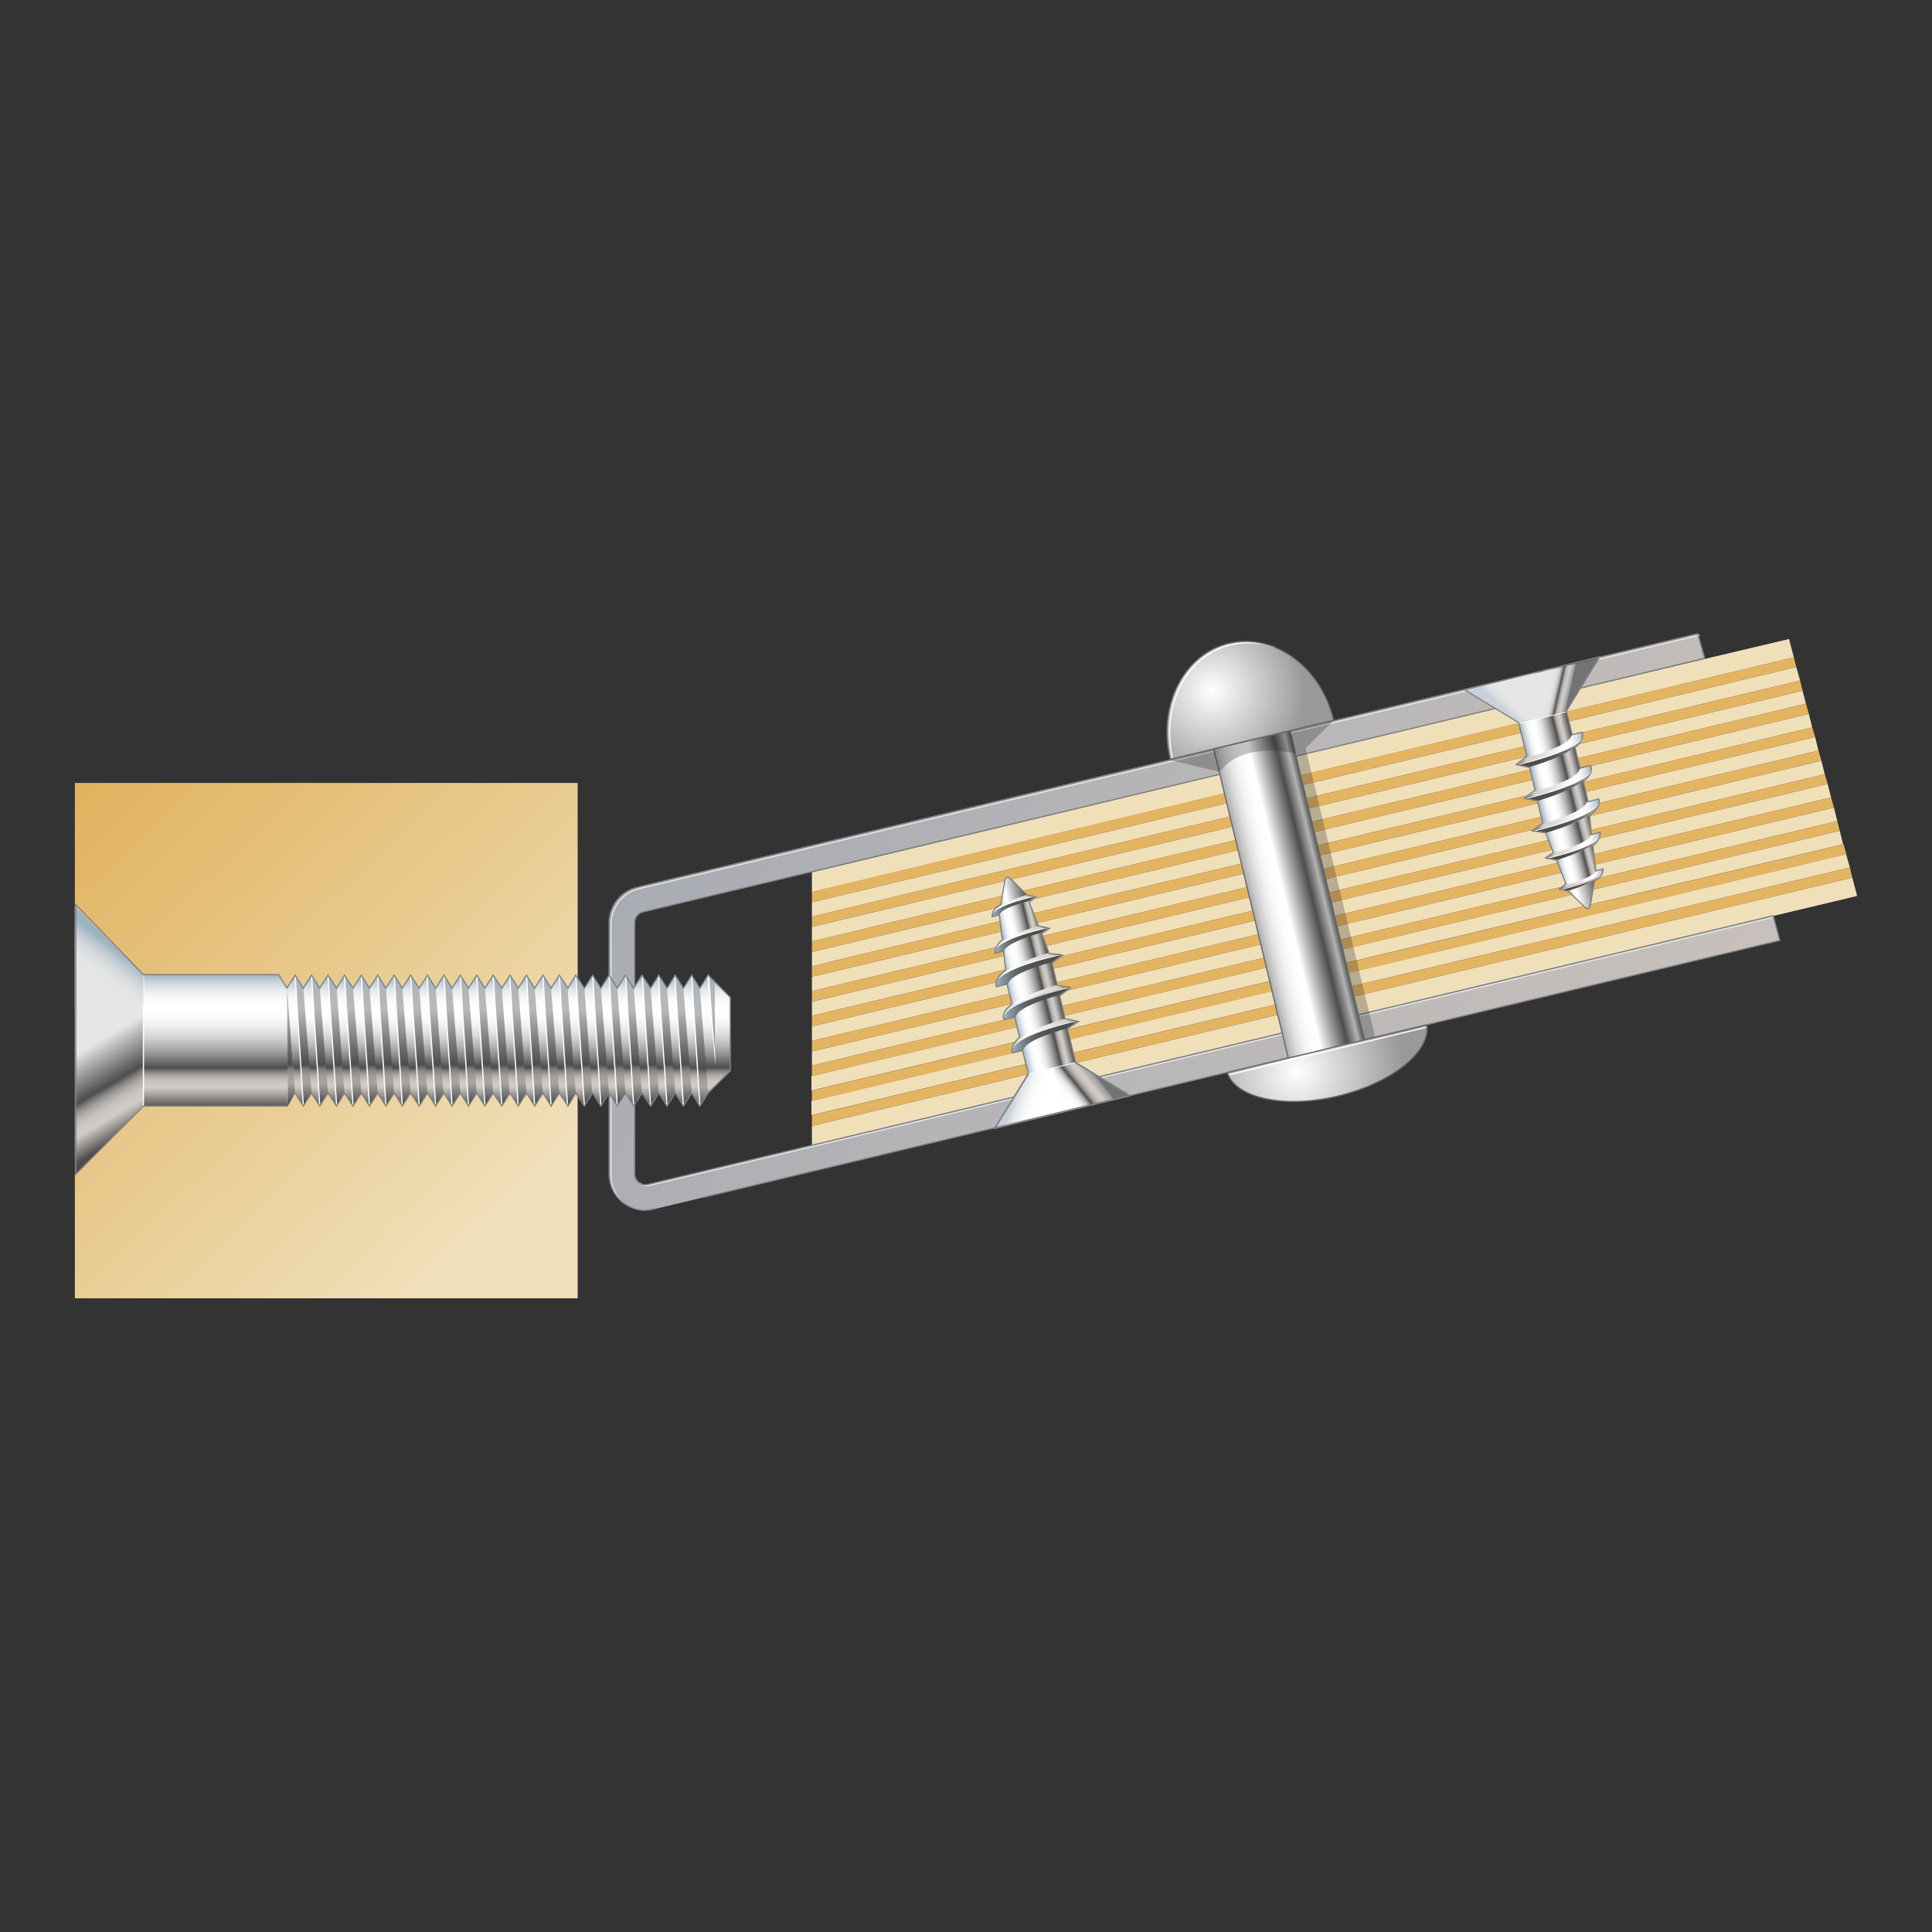 <?xml version="1.0" encoding="UTF-8"?>
<!-- Generator: Adobe Illustrator 22.1.0, SVG Export Plug-In . SVG Version: 6.00 Build 0)  -->
<svg xmlns="http://www.w3.org/2000/svg" xmlns:xlink="http://www.w3.org/1999/xlink" id="Layer_1" x="0px" y="0px" viewBox="0 0 400 400" style="enable-background:new 0 0 400 400;" xml:space="preserve">
<rect x="0" y="0" width="400" height="400" fill="#333333" stroke="none"/>
<style type="text/css">
	.st0{fill:#F0E0BA;}
	.st1{fill:#E3B461;}
	.st2{fill:url(#SVGID_1_);}
	.st3{fill:none;stroke:#E6E6E6;stroke-width:0.25;}
	.st4{fill:none;stroke:#7E8184;stroke-width:0.25;}
	.st5{fill:url(#SVGID_2_);}
	.st6{fill:none;}
	.st7{fill:url(#SVGID_3_);}
	.st8{fill:url(#SVGID_4_);}
	.st9{fill:#FFFFFF;}
	.st10{fill:url(#SVGID_5_);}
	.st11{fill:url(#SVGID_6_);}
	.st12{fill:url(#SVGID_7_);}
	.st13{fill:none;stroke:#FFFFFF;stroke-width:0.25;}
	.st14{fill:url(#SVGID_8_);}
	.st15{fill:url(#SVGID_9_);}
	.st16{fill:url(#SVGID_10_);}
	.st17{fill:url(#SVGID_11_);}
	.st18{fill:url(#SVGID_12_);}
	.st19{fill:url(#SVGID_13_);}
	.st20{fill:url(#SVGID_14_);}
	.st21{fill:url(#SVGID_15_);}
	.st22{fill:url(#SVGID_16_);}
	.st23{fill:url(#SVGID_17_);}
	.st24{fill:url(#SVGID_18_);}
	.st25{fill:url(#SVGID_19_);}
	.st26{fill:url(#SVGID_20_);}
	.st27{fill:url(#SVGID_21_);}
	.st28{fill:url(#SVGID_22_);}
	.st29{fill:url(#SVGID_23_);}
	.st30{fill:url(#SVGID_24_);}
	.st31{fill:url(#SVGID_25_);}
	.st32{fill:url(#SVGID_26_);}
	.st33{fill:url(#SVGID_27_);}
	.st34{fill:url(#SVGID_28_);}
	.st35{fill:url(#SVGID_29_);}
	.st36{fill:url(#SVGID_30_);}
	.st37{fill:url(#SVGID_31_);}
	.st38{fill:url(#SVGID_32_);}
	.st39{fill:url(#SVGID_33_);}
	.st40{fill:url(#SVGID_34_);}
	.st41{fill:url(#SVGID_35_);}
	.st42{fill:url(#SVGID_36_);}
	.st43{fill:none;stroke:#FFFFFF;stroke-width:0.15;}
	.st44{fill:url(#SVGID_37_);}
	.st45{fill:url(#SVGID_38_);}
	.st46{fill:url(#SVGID_39_);}
	.st47{fill:url(#SVGID_40_);}
	.st48{fill:url(#SVGID_41_);}
	.st49{fill:url(#SVGID_42_);}
	.st50{fill:url(#SVGID_43_);}
	.st51{fill:url(#SVGID_44_);}
	.st52{fill:url(#SVGID_45_);}
	.st53{fill:url(#SVGID_46_);}
	.st54{fill:url(#SVGID_47_);}
	.st55{fill:url(#SVGID_48_);}
	.st56{fill:url(#SVGID_49_);}
	.st57{fill:url(#SVGID_50_);}
	.st58{fill:url(#SVGID_51_);}
	.st59{fill:url(#SVGID_52_);}
	.st60{fill:url(#SVGID_53_);}
	.st61{fill:url(#SVGID_54_);}
	.st62{fill:url(#SVGID_55_);}
	.st63{fill:url(#SVGID_56_);}
	.st64{fill:url(#SVGID_57_);}
	.st65{fill:url(#SVGID_58_);}
	.st66{fill:url(#SVGID_59_);}
	.st67{fill:url(#SVGID_60_);}
	.st68{fill:url(#SVGID_61_);}
	.st69{fill:url(#SVGID_62_);}
	.st70{fill:url(#SVGID_63_);}
	.st71{fill:url(#SVGID_64_);}
	.st72{fill:url(#SVGID_65_);}
	.st73{fill:url(#SVGID_66_);}
	.st74{fill:url(#SVGID_67_);}
	.st75{fill:url(#SVGID_68_);}
	.st76{fill:none;stroke:#FFFFFF;stroke-width:0.25;stroke-linecap:round;stroke-linejoin:round;}
	.st77{fill:none;stroke:#676B6D;stroke-width:0.25;stroke-linecap:round;stroke-linejoin:round;}
	.st78{opacity:0.26;fill:#1D1D1B;}
</style>
<g>
	<g>
		<g>
			<g>
				<polygon class="st0" points="375.2,150.6 374.5,147.8 186.1,192.8 168.1,197.1 168.1,200.1 175.7,198.2     "></polygon>
				<path class="st0" d="M380.9,172l-212.9,50.8v3c34.2-8.2,194.6-46.5,213.6-51L380.9,172z"></path>
				<polygon class="st0" points="373.9,145.7 373.2,143 197.5,184.9 168.1,191.9 168.1,194.9 185.6,190.7     "></polygon>
				<polygon class="st0" points="379.7,167.2 168.1,217.7 168.1,220.6 380.4,170     "></polygon>
				<polygon class="st0" points="375.8,152.6 176.2,200.3 168.1,202.2 168.1,205.2 376.5,155.4     "></polygon>
				<polygon class="st0" points="378.4,162.3 168.1,212.5 168.1,215.5 379.1,165.1     "></polygon>
				<polygon class="st0" points="377.1,157.5 168.1,207.4 168.1,210.3 377.8,160.3     "></polygon>
				<path class="st0" d="M382.2,176.8c-18.9,4.5-181,43.2-214.2,51.1v3L383,179.6L382.2,176.8z"></path>
				<polygon class="st0" points="372.7,140.9 371.9,138.1 204.6,178.1 168.1,186.8 168.1,189.8 197,182.8     "></polygon>
				<polygon class="st0" points="168.1,233.1 168.1,237.1 384.5,185.5 383.5,181.7     "></polygon>
				<path class="st0" d="M371.4,136.1l-1-3.8c-48.4,11.4-149.2,35.6-202.3,48.3v4.1l36-8.6L371.4,136.1z"></path>
				<polygon class="st1" points="383,179.6 168.1,230.9 168.1,233.1 383.5,181.7     "></polygon>
				<path class="st1" d="M381.7,174.8c-19,4.5-179.4,42.8-213.6,51v2.2c33.2-7.9,195.3-46.6,214.2-51.1L381.7,174.8z"></path>
				<polygon class="st1" points="380.4,170 168.1,220.6 168.1,222.8 380.9,172     "></polygon>
				<polygon class="st1" points="379.1,165.1 168.1,215.5 168.1,217.7 379.7,167.2     "></polygon>
				<polygon class="st1" points="377.8,160.3 168.1,210.3 168.1,212.5 378.4,162.3     "></polygon>
				<polygon class="st1" points="376.5,155.4 168.1,205.2 168.1,207.4 377.1,157.5     "></polygon>
				<polygon class="st1" points="375.8,152.6 375.2,150.6 175.7,198.2 168.1,200.1 168.1,202.2 176.2,200.3     "></polygon>
				<polygon class="st1" points="374.5,147.8 373.9,145.7 185.6,190.7 168.1,194.9 168.1,197.1 186.1,192.8     "></polygon>
				<polygon class="st1" points="373.2,143 372.7,140.9 197,182.8 168.1,189.8 168.1,191.9 197.5,184.9     "></polygon>
				<polygon class="st1" points="371.9,138.1 371.4,136.1 204.1,176 168.1,184.6 168.1,186.8 204.6,178.1     "></polygon>
			</g>
		</g>
	</g>
	<linearGradient id="SVGID_1_" gradientUnits="userSpaceOnUse" x1="146.859" y1="141.888" x2="370.564" y2="257.461">
		<stop offset="5.618000e-03" style="stop-color:#A9ACB3"></stop>
		<stop offset="1" style="stop-color:#CCC3BD"></stop>
	</linearGradient>
	<path class="st2" d="M367.2,189.6l-232.9,55.6c-0.1,0-0.6,0.1-0.6,0.1c-1.2,0-2.2-1-2.2-2.2V191c0-1,0.7-2,1.8-2.2   c0.1,0,0.4-0.1,0.4-0.1c0,0,169.3-40.4,219.3-52.4l-1.4-5.1c-50.2,12-219.2,52.4-219.2,52.4l-0.3,0.1c-3.4,0.7-5.9,3.8-5.9,7.3   v52.1c0,4.1,3.4,7.5,7.5,7.5l1.9-0.3c-0.1,0,225.8-53.9,232.9-55.6L367.2,189.6z"></path>
	<path class="st3" d="M367.2,189.9l-232.6,55.5c-0.1,0-0.6,0.1-0.6,0.1c-0.6,0-1.1-0.2-1.5-0.6"></path>
	<path class="st3" d="M351.9,131.5c-50.2,12-219.2,52.4-219.2,52.4l-0.3,0.1c-3.4,0.7-5.9,3.8-5.9,7.3v52.1c0,2.3,1,4.3,2.6,5.7"></path>
	<path class="st4" d="M135.6,250.3c-0.1,0,225.8-53.9,232.9-55.6l-1.4-5.1l-232.9,55.6c-0.1,0-0.6,0.1-0.6,0.1c-1.2,0-2.2-1-2.2-2.2   V191c0-1,0.7-2,1.8-2.2c0.1,0,0.4-0.1,0.4-0.1c0,0,169.3-40.4,219.3-52.4l-1.4-5.1c-50.2,12-219.2,52.4-219.2,52.4l-0.3,0.1   c-3.4,0.7-5.9,3.8-5.9,7.3v52.1c0,4.1,3.4,7.5,7.5,7.5C133.7,250.6,134.5,250.5,135.6,250.3z"></path>
	<linearGradient id="SVGID_2_" gradientUnits="userSpaceOnUse" x1="17.086" y1="162.99" x2="103.401" y2="252.771">
		<stop offset="5.618000e-03" style="stop-color:#E1B360"></stop>
		<stop offset="0.745" style="stop-color:#ECD4A2"></stop>
		<stop offset="1" style="stop-color:#F0E0BA"></stop>
	</linearGradient>
	<rect x="15.5" y="162.1" class="st5" width="104.1" height="106.7"></rect>
	<polygon class="st6" points="59.4,229 61.1,226.3 59.4,204.6  "></polygon>
	<linearGradient id="SVGID_3_" gradientUnits="userSpaceOnUse" x1="105.303" y1="201.982" x2="105.303" y2="229.11">
		<stop offset="5.618000e-03" style="stop-color:#9EB2C0"></stop>
		<stop offset="2.089248e-02" style="stop-color:#ABBCC8"></stop>
		<stop offset="6.399584e-02" style="stop-color:#C9D4DC"></stop>
		<stop offset="0.109" style="stop-color:#E1E7EB"></stop>
		<stop offset="0.157" style="stop-color:#F2F5F6"></stop>
		<stop offset="0.21" style="stop-color:#FCFCFD"></stop>
		<stop offset="0.275" style="stop-color:#FFFFFF"></stop>
		<stop offset="0.333" style="stop-color:#FAFAFA"></stop>
		<stop offset="0.397" style="stop-color:#EDEDED"></stop>
		<stop offset="0.465" style="stop-color:#D7D7D7"></stop>
		<stop offset="0.535" style="stop-color:#B7B7B7"></stop>
		<stop offset="0.606" style="stop-color:#8F8F8F"></stop>
		<stop offset="0.678" style="stop-color:#5E5E5E"></stop>
		<stop offset="0.702" style="stop-color:#4D4D4D"></stop>
		<stop offset="0.709" style="stop-color:#5C5B5B"></stop>
		<stop offset="0.727" style="stop-color:#7F7D7B"></stop>
		<stop offset="0.747" style="stop-color:#9D9A97"></stop>
		<stop offset="0.768" style="stop-color:#B3AFAC"></stop>
		<stop offset="0.79" style="stop-color:#C3BFBA"></stop>
		<stop offset="0.815" style="stop-color:#CDC8C3"></stop>
		<stop offset="0.848" style="stop-color:#D0CBC6"></stop>
		<stop offset="1" style="stop-color:#4D4D4D"></stop>
	</linearGradient>
	<polygon class="st7" points="146.6,201.9 144.9,204.6 143.2,201.9 141.5,204.6 139.8,201.9 138.1,204.6 136.4,201.9 134.7,204.6    132.9,201.9 131.2,204.6 129.5,201.9 127.8,204.6 126.1,201.9 124.4,204.6 122.7,201.9 121,204.6 119.2,201.9 117.6,204.6    115.8,201.9 114.1,204.6 112.4,201.9 110.7,204.6 109,201.9 107.3,204.6 105.6,201.9 103.9,204.6 102.1,201.9 100.4,204.6    98.7,201.9 97,204.6 95.3,201.9 93.6,204.6 91.9,201.9 90.2,204.6 88.5,201.9 86.8,204.6 85,201.9 83.3,204.6 81.6,201.9    79.9,204.6 78.2,201.9 76.5,204.6 74.8,201.9 73.1,204.6 71.3,201.9 69.7,204.6 67.9,201.9 66.2,204.6 64.5,201.9 62.8,204.6    61.1,201.9 59.4,204.6 61.1,226.3 62.8,229 64.5,226.3 66.2,229 67.9,226.3 69.7,229 71.3,226.3 73.1,229 74.8,226.3 76.5,229    78.2,226.3 79.9,229 81.6,226.3 83.3,229 85,226.3 86.8,229 88.5,226.3 90.2,229 91.9,226.3 93.6,229 95.3,226.3 97,229    98.7,226.3 100.4,229 102.1,226.3 103.9,229 105.6,226.3 107.3,229 109,226.3 110.7,229 112.4,226.3 114.1,229 115.8,226.3    117.6,229 119.2,226.3 121,229 122.7,226.3 124.4,229 126.1,226.3 127.8,229 129.5,226.3 131.2,229 132.9,226.3 134.7,229    136.4,226.3 138.1,229 139.8,226.3 141.5,229 143.2,226.3 144.9,229 146.6,226.3 151.2,221.7 151.2,206.5  "></polygon>
	<linearGradient id="SVGID_4_" gradientUnits="userSpaceOnUse" x1="147.301" y1="202.362" x2="147.301" y2="229.274">
		<stop offset="5.618000e-03" style="stop-color:#9EB2C0"></stop>
		<stop offset="7.183043e-02" style="stop-color:#ABB5BC"></stop>
		<stop offset="0.162" style="stop-color:#B5B7B9"></stop>
		<stop offset="0.275" style="stop-color:#B8B8B8"></stop>
		<stop offset="0.702" style="stop-color:#4D4D4D"></stop>
		<stop offset="0.709" style="stop-color:#575656"></stop>
		<stop offset="0.731" style="stop-color:#747371"></stop>
		<stop offset="0.755" style="stop-color:#8A8986"></stop>
		<stop offset="0.781" style="stop-color:#9A9995"></stop>
		<stop offset="0.81" style="stop-color:#A4A29E"></stop>
		<stop offset="0.848" style="stop-color:#A7A5A1"></stop>
		<stop offset="1" style="stop-color:#4D4D4D"></stop>
	</linearGradient>
	<polygon class="st8" points="146.6,201.9 148,218.9 148,203.2  "></polygon>
	<g>
		<polygon class="st9" points="146.4,201.9 148.1,220.5 148.1,218.6 146.8,201.8   "></polygon>
	</g>
	<linearGradient id="SVGID_5_" gradientUnits="userSpaceOnUse" x1="60.24" y1="201.794" x2="60.24" y2="228.327">
		<stop offset="5.618000e-03" style="stop-color:#9EB2C0"></stop>
		<stop offset="7.183043e-02" style="stop-color:#ABB5BC"></stop>
		<stop offset="0.162" style="stop-color:#B5B7B9"></stop>
		<stop offset="0.275" style="stop-color:#B8B8B8"></stop>
		<stop offset="0.702" style="stop-color:#4D4D4D"></stop>
		<stop offset="0.709" style="stop-color:#575656"></stop>
		<stop offset="0.731" style="stop-color:#747371"></stop>
		<stop offset="0.755" style="stop-color:#8A8986"></stop>
		<stop offset="0.781" style="stop-color:#9A9995"></stop>
		<stop offset="0.81" style="stop-color:#A4A29E"></stop>
		<stop offset="0.848" style="stop-color:#A7A5A1"></stop>
		<stop offset="1" style="stop-color:#4D4D4D"></stop>
	</linearGradient>
	<polygon class="st10" points="59.4,204.6 61.1,226.3 59.6,229  "></polygon>
	<linearGradient id="SVGID_6_" gradientUnits="userSpaceOnUse" x1="44.642" y1="201.588" x2="44.642" y2="229.43">
		<stop offset="5.618000e-03" style="stop-color:#9EB2C0"></stop>
		<stop offset="2.089248e-02" style="stop-color:#ABBCC8"></stop>
		<stop offset="6.399584e-02" style="stop-color:#C9D4DC"></stop>
		<stop offset="0.109" style="stop-color:#E1E7EB"></stop>
		<stop offset="0.157" style="stop-color:#F2F5F6"></stop>
		<stop offset="0.21" style="stop-color:#FCFCFD"></stop>
		<stop offset="0.275" style="stop-color:#FFFFFF"></stop>
		<stop offset="0.333" style="stop-color:#FAFAFA"></stop>
		<stop offset="0.397" style="stop-color:#EDEDED"></stop>
		<stop offset="0.465" style="stop-color:#D7D7D7"></stop>
		<stop offset="0.535" style="stop-color:#B7B7B7"></stop>
		<stop offset="0.606" style="stop-color:#8F8F8F"></stop>
		<stop offset="0.678" style="stop-color:#5E5E5E"></stop>
		<stop offset="0.702" style="stop-color:#4D4D4D"></stop>
		<stop offset="0.709" style="stop-color:#5C5B5B"></stop>
		<stop offset="0.727" style="stop-color:#7F7D7B"></stop>
		<stop offset="0.747" style="stop-color:#9D9A97"></stop>
		<stop offset="0.768" style="stop-color:#B3AFAC"></stop>
		<stop offset="0.79" style="stop-color:#C3BFBA"></stop>
		<stop offset="0.815" style="stop-color:#CDC8C3"></stop>
		<stop offset="0.848" style="stop-color:#D0CBC6"></stop>
		<stop offset="1" style="stop-color:#4D4D4D"></stop>
	</linearGradient>
	<polyline class="st11" points="29.7,215.9 29.7,229 59.6,229 59.4,204.6 57.7,201.8 29.7,201.8 29.7,215.9  "></polyline>
	<linearGradient id="SVGID_7_" gradientUnits="userSpaceOnUse" x1="73.059" y1="201.792" x2="73.059" y2="228.323">
		<stop offset="5.618000e-03" style="stop-color:#9EB2C0"></stop>
		<stop offset="7.183043e-02" style="stop-color:#ABB5BC"></stop>
		<stop offset="0.162" style="stop-color:#B5B7B9"></stop>
		<stop offset="0.275" style="stop-color:#B8B8B8"></stop>
		<stop offset="0.702" style="stop-color:#4D4D4D"></stop>
		<stop offset="0.709" style="stop-color:#575656"></stop>
		<stop offset="0.731" style="stop-color:#747371"></stop>
		<stop offset="0.755" style="stop-color:#8A8986"></stop>
		<stop offset="0.781" style="stop-color:#9A9995"></stop>
		<stop offset="0.81" style="stop-color:#A4A29E"></stop>
		<stop offset="0.848" style="stop-color:#A7A5A1"></stop>
		<stop offset="1" style="stop-color:#4D4D4D"></stop>
	</linearGradient>
	<polygon class="st12" points="74.8,226.3 73.1,229 71.3,201.9 73.1,204.6  "></polygon>
	<line class="st13" x1="73.1" y1="229" x2="71.3" y2="201.9"></line>
	<linearGradient id="SVGID_8_" gradientUnits="userSpaceOnUse" x1="76.48" y1="201.792" x2="76.48" y2="228.323">
		<stop offset="5.618000e-03" style="stop-color:#9EB2C0"></stop>
		<stop offset="7.183043e-02" style="stop-color:#ABB5BC"></stop>
		<stop offset="0.162" style="stop-color:#B5B7B9"></stop>
		<stop offset="0.275" style="stop-color:#B8B8B8"></stop>
		<stop offset="0.702" style="stop-color:#4D4D4D"></stop>
		<stop offset="0.709" style="stop-color:#575656"></stop>
		<stop offset="0.731" style="stop-color:#747371"></stop>
		<stop offset="0.755" style="stop-color:#8A8986"></stop>
		<stop offset="0.781" style="stop-color:#9A9995"></stop>
		<stop offset="0.81" style="stop-color:#A4A29E"></stop>
		<stop offset="0.848" style="stop-color:#A7A5A1"></stop>
		<stop offset="1" style="stop-color:#4D4D4D"></stop>
	</linearGradient>
	<polygon class="st14" points="76.5,204.6 74.8,201.9 76.5,229 78.2,226.3  "></polygon>
	<line class="st13" x1="74.8" y1="201.9" x2="76.5" y2="229"></line>
	<linearGradient id="SVGID_9_" gradientUnits="userSpaceOnUse" x1="79.901" y1="201.792" x2="79.901" y2="228.323">
		<stop offset="5.618000e-03" style="stop-color:#9EB2C0"></stop>
		<stop offset="7.183043e-02" style="stop-color:#ABB5BC"></stop>
		<stop offset="0.162" style="stop-color:#B5B7B9"></stop>
		<stop offset="0.275" style="stop-color:#B8B8B8"></stop>
		<stop offset="0.702" style="stop-color:#4D4D4D"></stop>
		<stop offset="0.709" style="stop-color:#575656"></stop>
		<stop offset="0.731" style="stop-color:#747371"></stop>
		<stop offset="0.755" style="stop-color:#8A8986"></stop>
		<stop offset="0.781" style="stop-color:#9A9995"></stop>
		<stop offset="0.81" style="stop-color:#A4A29E"></stop>
		<stop offset="0.848" style="stop-color:#A7A5A1"></stop>
		<stop offset="1" style="stop-color:#4D4D4D"></stop>
	</linearGradient>
	<polygon class="st15" points="79.9,229 80,228.8 81.6,226.3 79.9,204.6 78.2,201.9  "></polygon>
	<line class="st13" x1="78.2" y1="201.9" x2="79.9" y2="229"></line>
	<linearGradient id="SVGID_10_" gradientUnits="userSpaceOnUse" x1="83.322" y1="201.792" x2="83.322" y2="228.323">
		<stop offset="5.618000e-03" style="stop-color:#9EB2C0"></stop>
		<stop offset="7.183043e-02" style="stop-color:#ABB5BC"></stop>
		<stop offset="0.162" style="stop-color:#B5B7B9"></stop>
		<stop offset="0.275" style="stop-color:#B8B8B8"></stop>
		<stop offset="0.702" style="stop-color:#4D4D4D"></stop>
		<stop offset="0.709" style="stop-color:#575656"></stop>
		<stop offset="0.731" style="stop-color:#747371"></stop>
		<stop offset="0.755" style="stop-color:#8A8986"></stop>
		<stop offset="0.781" style="stop-color:#9A9995"></stop>
		<stop offset="0.81" style="stop-color:#A4A29E"></stop>
		<stop offset="0.848" style="stop-color:#A7A5A1"></stop>
		<stop offset="1" style="stop-color:#4D4D4D"></stop>
	</linearGradient>
	<polygon class="st16" points="81.6,201.9 83.3,204.6 85,226.3 83.3,229  "></polygon>
	<line class="st13" x1="83.3" y1="229" x2="81.6" y2="201.9"></line>
	<linearGradient id="SVGID_11_" gradientUnits="userSpaceOnUse" x1="86.742" y1="201.792" x2="86.742" y2="228.323">
		<stop offset="5.618000e-03" style="stop-color:#9EB2C0"></stop>
		<stop offset="7.183043e-02" style="stop-color:#ABB5BC"></stop>
		<stop offset="0.162" style="stop-color:#B5B7B9"></stop>
		<stop offset="0.275" style="stop-color:#B8B8B8"></stop>
		<stop offset="0.702" style="stop-color:#4D4D4D"></stop>
		<stop offset="0.709" style="stop-color:#575656"></stop>
		<stop offset="0.731" style="stop-color:#747371"></stop>
		<stop offset="0.755" style="stop-color:#8A8986"></stop>
		<stop offset="0.781" style="stop-color:#9A9995"></stop>
		<stop offset="0.81" style="stop-color:#A4A29E"></stop>
		<stop offset="0.848" style="stop-color:#A7A5A1"></stop>
		<stop offset="1" style="stop-color:#4D4D4D"></stop>
	</linearGradient>
	<polygon class="st17" points="85,201.9 86.8,204.6 88.5,226.3 86.8,229  "></polygon>
	<line class="st13" x1="86.8" y1="229" x2="85" y2="201.9"></line>
	<linearGradient id="SVGID_12_" gradientUnits="userSpaceOnUse" x1="90.132" y1="201.792" x2="90.132" y2="228.323">
		<stop offset="5.618000e-03" style="stop-color:#9EB2C0"></stop>
		<stop offset="7.183043e-02" style="stop-color:#ABB5BC"></stop>
		<stop offset="0.162" style="stop-color:#B5B7B9"></stop>
		<stop offset="0.275" style="stop-color:#B8B8B8"></stop>
		<stop offset="0.702" style="stop-color:#4D4D4D"></stop>
		<stop offset="0.709" style="stop-color:#575656"></stop>
		<stop offset="0.731" style="stop-color:#747371"></stop>
		<stop offset="0.755" style="stop-color:#8A8986"></stop>
		<stop offset="0.781" style="stop-color:#9A9995"></stop>
		<stop offset="0.81" style="stop-color:#A4A29E"></stop>
		<stop offset="0.848" style="stop-color:#A7A5A1"></stop>
		<stop offset="1" style="stop-color:#4D4D4D"></stop>
	</linearGradient>
	<polygon class="st18" points="88.4,201.9 90.2,204.6 91.8,226.3 90.2,229  "></polygon>
	<line class="st13" x1="90.2" y1="229" x2="88.4" y2="201.9"></line>
	<linearGradient id="SVGID_13_" gradientUnits="userSpaceOnUse" x1="93.579" y1="201.792" x2="93.579" y2="228.323">
		<stop offset="5.618000e-03" style="stop-color:#9EB2C0"></stop>
		<stop offset="7.183043e-02" style="stop-color:#ABB5BC"></stop>
		<stop offset="0.162" style="stop-color:#B5B7B9"></stop>
		<stop offset="0.275" style="stop-color:#B8B8B8"></stop>
		<stop offset="0.702" style="stop-color:#4D4D4D"></stop>
		<stop offset="0.709" style="stop-color:#575656"></stop>
		<stop offset="0.731" style="stop-color:#747371"></stop>
		<stop offset="0.755" style="stop-color:#8A8986"></stop>
		<stop offset="0.781" style="stop-color:#9A9995"></stop>
		<stop offset="0.81" style="stop-color:#A4A29E"></stop>
		<stop offset="0.848" style="stop-color:#A7A5A1"></stop>
		<stop offset="1" style="stop-color:#4D4D4D"></stop>
	</linearGradient>
	<polygon class="st19" points="91.9,201.9 93.6,204.6 95.3,226.3 93.6,229  "></polygon>
	<line class="st13" x1="93.6" y1="229" x2="91.9" y2="201.9"></line>
	<linearGradient id="SVGID_14_" gradientUnits="userSpaceOnUse" x1="96.999" y1="201.792" x2="96.999" y2="228.323">
		<stop offset="5.618000e-03" style="stop-color:#9EB2C0"></stop>
		<stop offset="7.183043e-02" style="stop-color:#ABB5BC"></stop>
		<stop offset="0.162" style="stop-color:#B5B7B9"></stop>
		<stop offset="0.275" style="stop-color:#B8B8B8"></stop>
		<stop offset="0.702" style="stop-color:#4D4D4D"></stop>
		<stop offset="0.709" style="stop-color:#575656"></stop>
		<stop offset="0.731" style="stop-color:#747371"></stop>
		<stop offset="0.755" style="stop-color:#8A8986"></stop>
		<stop offset="0.781" style="stop-color:#9A9995"></stop>
		<stop offset="0.81" style="stop-color:#A4A29E"></stop>
		<stop offset="0.848" style="stop-color:#A7A5A1"></stop>
		<stop offset="1" style="stop-color:#4D4D4D"></stop>
	</linearGradient>
	<polygon class="st20" points="95.3,201.9 97,204.6 98.7,226.3 97,229  "></polygon>
	<line class="st13" x1="97" y1="229" x2="95.3" y2="201.9"></line>
	<linearGradient id="SVGID_15_" gradientUnits="userSpaceOnUse" x1="100.418" y1="201.792" x2="100.418" y2="228.323">
		<stop offset="5.618000e-03" style="stop-color:#9EB2C0"></stop>
		<stop offset="7.183043e-02" style="stop-color:#ABB5BC"></stop>
		<stop offset="0.162" style="stop-color:#B5B7B9"></stop>
		<stop offset="0.275" style="stop-color:#B8B8B8"></stop>
		<stop offset="0.702" style="stop-color:#4D4D4D"></stop>
		<stop offset="0.709" style="stop-color:#575656"></stop>
		<stop offset="0.731" style="stop-color:#747371"></stop>
		<stop offset="0.755" style="stop-color:#8A8986"></stop>
		<stop offset="0.781" style="stop-color:#9A9995"></stop>
		<stop offset="0.81" style="stop-color:#A4A29E"></stop>
		<stop offset="0.848" style="stop-color:#A7A5A1"></stop>
		<stop offset="1" style="stop-color:#4D4D4D"></stop>
	</linearGradient>
	<polygon class="st21" points="98.7,201.9 100.4,204.6 102.1,226.3 100.4,229  "></polygon>
	<line class="st13" x1="100.4" y1="229" x2="98.7" y2="201.9"></line>
	<linearGradient id="SVGID_16_" gradientUnits="userSpaceOnUse" x1="103.837" y1="201.792" x2="103.837" y2="228.323">
		<stop offset="5.618000e-03" style="stop-color:#9EB2C0"></stop>
		<stop offset="7.183043e-02" style="stop-color:#ABB5BC"></stop>
		<stop offset="0.162" style="stop-color:#B5B7B9"></stop>
		<stop offset="0.275" style="stop-color:#B8B8B8"></stop>
		<stop offset="0.702" style="stop-color:#4D4D4D"></stop>
		<stop offset="0.709" style="stop-color:#575656"></stop>
		<stop offset="0.731" style="stop-color:#747371"></stop>
		<stop offset="0.755" style="stop-color:#8A8986"></stop>
		<stop offset="0.781" style="stop-color:#9A9995"></stop>
		<stop offset="0.81" style="stop-color:#A4A29E"></stop>
		<stop offset="0.848" style="stop-color:#A7A5A1"></stop>
		<stop offset="1" style="stop-color:#4D4D4D"></stop>
	</linearGradient>
	<polygon class="st22" points="102.1,201.9 103.9,204.6 105.5,226.3 103.9,229  "></polygon>
	<line class="st13" x1="103.9" y1="229" x2="102.1" y2="201.9"></line>
	<linearGradient id="SVGID_17_" gradientUnits="userSpaceOnUse" x1="107.257" y1="201.792" x2="107.257" y2="228.323">
		<stop offset="5.618000e-03" style="stop-color:#9EB2C0"></stop>
		<stop offset="7.183043e-02" style="stop-color:#ABB5BC"></stop>
		<stop offset="0.162" style="stop-color:#B5B7B9"></stop>
		<stop offset="0.275" style="stop-color:#B8B8B8"></stop>
		<stop offset="0.702" style="stop-color:#4D4D4D"></stop>
		<stop offset="0.709" style="stop-color:#575656"></stop>
		<stop offset="0.731" style="stop-color:#747371"></stop>
		<stop offset="0.755" style="stop-color:#8A8986"></stop>
		<stop offset="0.781" style="stop-color:#9A9995"></stop>
		<stop offset="0.81" style="stop-color:#A4A29E"></stop>
		<stop offset="0.848" style="stop-color:#A7A5A1"></stop>
		<stop offset="1" style="stop-color:#4D4D4D"></stop>
	</linearGradient>
	<polygon class="st23" points="105.5,201.9 107.3,204.6 109,226.3 107.3,229  "></polygon>
	<line class="st13" x1="107.3" y1="229" x2="105.5" y2="201.9"></line>
	<linearGradient id="SVGID_18_" gradientUnits="userSpaceOnUse" x1="110.676" y1="201.792" x2="110.676" y2="228.323">
		<stop offset="5.618000e-03" style="stop-color:#9EB2C0"></stop>
		<stop offset="7.183043e-02" style="stop-color:#ABB5BC"></stop>
		<stop offset="0.162" style="stop-color:#B5B7B9"></stop>
		<stop offset="0.275" style="stop-color:#B8B8B8"></stop>
		<stop offset="0.702" style="stop-color:#4D4D4D"></stop>
		<stop offset="0.709" style="stop-color:#575656"></stop>
		<stop offset="0.731" style="stop-color:#747371"></stop>
		<stop offset="0.755" style="stop-color:#8A8986"></stop>
		<stop offset="0.781" style="stop-color:#9A9995"></stop>
		<stop offset="0.81" style="stop-color:#A4A29E"></stop>
		<stop offset="0.848" style="stop-color:#A7A5A1"></stop>
		<stop offset="1" style="stop-color:#4D4D4D"></stop>
	</linearGradient>
	<polygon class="st24" points="109,201.9 110.7,204.6 112.4,226.3 110.7,229  "></polygon>
	<line class="st13" x1="110.7" y1="229" x2="109" y2="201.9"></line>
	<linearGradient id="SVGID_19_" gradientUnits="userSpaceOnUse" x1="114.096" y1="201.792" x2="114.096" y2="228.323">
		<stop offset="5.618000e-03" style="stop-color:#9EB2C0"></stop>
		<stop offset="7.183043e-02" style="stop-color:#ABB5BC"></stop>
		<stop offset="0.162" style="stop-color:#B5B7B9"></stop>
		<stop offset="0.275" style="stop-color:#B8B8B8"></stop>
		<stop offset="0.702" style="stop-color:#4D4D4D"></stop>
		<stop offset="0.709" style="stop-color:#575656"></stop>
		<stop offset="0.731" style="stop-color:#747371"></stop>
		<stop offset="0.755" style="stop-color:#8A8986"></stop>
		<stop offset="0.781" style="stop-color:#9A9995"></stop>
		<stop offset="0.81" style="stop-color:#A4A29E"></stop>
		<stop offset="0.848" style="stop-color:#A7A5A1"></stop>
		<stop offset="1" style="stop-color:#4D4D4D"></stop>
	</linearGradient>
	<polygon class="st25" points="112.4,201.9 114.1,204.6 115.8,226.3 114.1,229  "></polygon>
	<line class="st13" x1="114.1" y1="229" x2="112.4" y2="201.9"></line>
	<linearGradient id="SVGID_20_" gradientUnits="userSpaceOnUse" x1="117.515" y1="201.792" x2="117.515" y2="228.323">
		<stop offset="5.618000e-03" style="stop-color:#9EB2C0"></stop>
		<stop offset="7.183043e-02" style="stop-color:#ABB5BC"></stop>
		<stop offset="0.162" style="stop-color:#B5B7B9"></stop>
		<stop offset="0.275" style="stop-color:#B8B8B8"></stop>
		<stop offset="0.702" style="stop-color:#4D4D4D"></stop>
		<stop offset="0.709" style="stop-color:#575656"></stop>
		<stop offset="0.731" style="stop-color:#747371"></stop>
		<stop offset="0.755" style="stop-color:#8A8986"></stop>
		<stop offset="0.781" style="stop-color:#9A9995"></stop>
		<stop offset="0.81" style="stop-color:#A4A29E"></stop>
		<stop offset="0.848" style="stop-color:#A7A5A1"></stop>
		<stop offset="1" style="stop-color:#4D4D4D"></stop>
	</linearGradient>
	<polygon class="st26" points="115.8,201.9 117.5,204.6 119.2,226.3 117.5,229  "></polygon>
	<line class="st13" x1="117.5" y1="229" x2="115.8" y2="201.9"></line>
	<linearGradient id="SVGID_21_" gradientUnits="userSpaceOnUse" x1="120.935" y1="201.792" x2="120.935" y2="228.323">
		<stop offset="5.618000e-03" style="stop-color:#9EB2C0"></stop>
		<stop offset="7.183043e-02" style="stop-color:#ABB5BC"></stop>
		<stop offset="0.162" style="stop-color:#B5B7B9"></stop>
		<stop offset="0.275" style="stop-color:#B8B8B8"></stop>
		<stop offset="0.702" style="stop-color:#4D4D4D"></stop>
		<stop offset="0.709" style="stop-color:#575656"></stop>
		<stop offset="0.731" style="stop-color:#747371"></stop>
		<stop offset="0.755" style="stop-color:#8A8986"></stop>
		<stop offset="0.781" style="stop-color:#9A9995"></stop>
		<stop offset="0.81" style="stop-color:#A4A29E"></stop>
		<stop offset="0.848" style="stop-color:#A7A5A1"></stop>
		<stop offset="1" style="stop-color:#4D4D4D"></stop>
	</linearGradient>
	<polygon class="st27" points="119.2,201.9 121,204.6 122.6,226.3 121,229  "></polygon>
	<line class="st13" x1="121" y1="229" x2="119.2" y2="201.9"></line>
	<linearGradient id="SVGID_22_" gradientUnits="userSpaceOnUse" x1="124.382" y1="201.792" x2="124.382" y2="228.323">
		<stop offset="5.618000e-03" style="stop-color:#9EB2C0"></stop>
		<stop offset="7.183043e-02" style="stop-color:#ABB5BC"></stop>
		<stop offset="0.162" style="stop-color:#B5B7B9"></stop>
		<stop offset="0.275" style="stop-color:#B8B8B8"></stop>
		<stop offset="0.702" style="stop-color:#4D4D4D"></stop>
		<stop offset="0.709" style="stop-color:#575656"></stop>
		<stop offset="0.731" style="stop-color:#747371"></stop>
		<stop offset="0.755" style="stop-color:#8A8986"></stop>
		<stop offset="0.781" style="stop-color:#9A9995"></stop>
		<stop offset="0.81" style="stop-color:#A4A29E"></stop>
		<stop offset="0.848" style="stop-color:#A7A5A1"></stop>
		<stop offset="1" style="stop-color:#4D4D4D"></stop>
	</linearGradient>
	<polygon class="st28" points="122.7,201.9 124.4,204.6 126.1,226.3 124.4,229  "></polygon>
	<line class="st13" x1="124.4" y1="229" x2="122.7" y2="201.9"></line>
	<linearGradient id="SVGID_23_" gradientUnits="userSpaceOnUse" x1="127.801" y1="201.792" x2="127.801" y2="228.323">
		<stop offset="5.618000e-03" style="stop-color:#9EB2C0"></stop>
		<stop offset="7.183043e-02" style="stop-color:#ABB5BC"></stop>
		<stop offset="0.162" style="stop-color:#B5B7B9"></stop>
		<stop offset="0.275" style="stop-color:#B8B8B8"></stop>
		<stop offset="0.702" style="stop-color:#4D4D4D"></stop>
		<stop offset="0.709" style="stop-color:#575656"></stop>
		<stop offset="0.731" style="stop-color:#747371"></stop>
		<stop offset="0.755" style="stop-color:#8A8986"></stop>
		<stop offset="0.781" style="stop-color:#9A9995"></stop>
		<stop offset="0.81" style="stop-color:#A4A29E"></stop>
		<stop offset="0.848" style="stop-color:#A7A5A1"></stop>
		<stop offset="1" style="stop-color:#4D4D4D"></stop>
	</linearGradient>
	<polygon class="st29" points="126.1,201.9 127.8,204.6 129.5,226.3 127.8,229  "></polygon>
	<line class="st13" x1="127.8" y1="229" x2="126.1" y2="201.9"></line>
	<linearGradient id="SVGID_24_" gradientUnits="userSpaceOnUse" x1="131.221" y1="201.792" x2="131.221" y2="228.323">
		<stop offset="5.618000e-03" style="stop-color:#9EB2C0"></stop>
		<stop offset="7.183043e-02" style="stop-color:#ABB5BC"></stop>
		<stop offset="0.162" style="stop-color:#B5B7B9"></stop>
		<stop offset="0.275" style="stop-color:#B8B8B8"></stop>
		<stop offset="0.702" style="stop-color:#4D4D4D"></stop>
		<stop offset="0.709" style="stop-color:#575656"></stop>
		<stop offset="0.731" style="stop-color:#747371"></stop>
		<stop offset="0.755" style="stop-color:#8A8986"></stop>
		<stop offset="0.781" style="stop-color:#9A9995"></stop>
		<stop offset="0.81" style="stop-color:#A4A29E"></stop>
		<stop offset="0.848" style="stop-color:#A7A5A1"></stop>
		<stop offset="1" style="stop-color:#4D4D4D"></stop>
	</linearGradient>
	<polygon class="st30" points="129.5,201.9 131.2,204.6 132.9,226.3 131.2,229  "></polygon>
	<line class="st13" x1="131.2" y1="229" x2="129.5" y2="201.9"></line>
	<linearGradient id="SVGID_25_" gradientUnits="userSpaceOnUse" x1="134.668" y1="201.792" x2="134.668" y2="228.323">
		<stop offset="5.618000e-03" style="stop-color:#9EB2C0"></stop>
		<stop offset="7.183043e-02" style="stop-color:#ABB5BC"></stop>
		<stop offset="0.162" style="stop-color:#B5B7B9"></stop>
		<stop offset="0.275" style="stop-color:#B8B8B8"></stop>
		<stop offset="0.702" style="stop-color:#4D4D4D"></stop>
		<stop offset="0.709" style="stop-color:#575656"></stop>
		<stop offset="0.731" style="stop-color:#747371"></stop>
		<stop offset="0.755" style="stop-color:#8A8986"></stop>
		<stop offset="0.781" style="stop-color:#9A9995"></stop>
		<stop offset="0.81" style="stop-color:#A4A29E"></stop>
		<stop offset="0.848" style="stop-color:#A7A5A1"></stop>
		<stop offset="1" style="stop-color:#4D4D4D"></stop>
	</linearGradient>
	<polygon class="st31" points="133,201.9 134.7,204.6 136.4,226.3 134.7,229  "></polygon>
	<line class="st13" x1="134.7" y1="229" x2="133" y2="201.9"></line>
	<linearGradient id="SVGID_26_" gradientUnits="userSpaceOnUse" x1="138.06" y1="201.792" x2="138.06" y2="228.323">
		<stop offset="5.618000e-03" style="stop-color:#9EB2C0"></stop>
		<stop offset="7.183043e-02" style="stop-color:#ABB5BC"></stop>
		<stop offset="0.162" style="stop-color:#B5B7B9"></stop>
		<stop offset="0.275" style="stop-color:#B8B8B8"></stop>
		<stop offset="0.702" style="stop-color:#4D4D4D"></stop>
		<stop offset="0.709" style="stop-color:#575656"></stop>
		<stop offset="0.731" style="stop-color:#747371"></stop>
		<stop offset="0.755" style="stop-color:#8A8986"></stop>
		<stop offset="0.781" style="stop-color:#9A9995"></stop>
		<stop offset="0.81" style="stop-color:#A4A29E"></stop>
		<stop offset="0.848" style="stop-color:#A7A5A1"></stop>
		<stop offset="1" style="stop-color:#4D4D4D"></stop>
	</linearGradient>
	<polygon class="st32" points="136.3,201.9 138.1,204.6 139.8,226.3 138.1,229  "></polygon>
	<line class="st13" x1="138.1" y1="229" x2="136.3" y2="201.9"></line>
	<linearGradient id="SVGID_27_" gradientUnits="userSpaceOnUse" x1="141.452" y1="201.792" x2="141.452" y2="228.323">
		<stop offset="5.618000e-03" style="stop-color:#9EB2C0"></stop>
		<stop offset="7.183043e-02" style="stop-color:#ABB5BC"></stop>
		<stop offset="0.162" style="stop-color:#B5B7B9"></stop>
		<stop offset="0.275" style="stop-color:#B8B8B8"></stop>
		<stop offset="0.702" style="stop-color:#4D4D4D"></stop>
		<stop offset="0.709" style="stop-color:#575656"></stop>
		<stop offset="0.731" style="stop-color:#747371"></stop>
		<stop offset="0.755" style="stop-color:#8A8986"></stop>
		<stop offset="0.781" style="stop-color:#9A9995"></stop>
		<stop offset="0.81" style="stop-color:#A4A29E"></stop>
		<stop offset="0.848" style="stop-color:#A7A5A1"></stop>
		<stop offset="1" style="stop-color:#4D4D4D"></stop>
	</linearGradient>
	<polygon class="st33" points="139.7,201.9 141.5,204.6 143.2,226.3 141.5,229  "></polygon>
	<line class="st13" x1="141.5" y1="229" x2="139.7" y2="201.9"></line>
	<linearGradient id="SVGID_28_" gradientUnits="userSpaceOnUse" x1="144.899" y1="202.362" x2="144.899" y2="229.273">
		<stop offset="5.618000e-03" style="stop-color:#9EB2C0"></stop>
		<stop offset="7.183043e-02" style="stop-color:#ABB5BC"></stop>
		<stop offset="0.162" style="stop-color:#B5B7B9"></stop>
		<stop offset="0.275" style="stop-color:#B8B8B8"></stop>
		<stop offset="0.702" style="stop-color:#4D4D4D"></stop>
		<stop offset="0.709" style="stop-color:#575656"></stop>
		<stop offset="0.731" style="stop-color:#747371"></stop>
		<stop offset="0.755" style="stop-color:#8A8986"></stop>
		<stop offset="0.781" style="stop-color:#9A9995"></stop>
		<stop offset="0.81" style="stop-color:#A4A29E"></stop>
		<stop offset="0.848" style="stop-color:#A7A5A1"></stop>
		<stop offset="1" style="stop-color:#4D4D4D"></stop>
	</linearGradient>
	<polygon class="st34" points="143.2,201.9 144.9,204.6 146.6,226.3 144.9,229  "></polygon>
	<line class="st13" x1="144.9" y1="229" x2="143.2" y2="201.9"></line>
	<linearGradient id="SVGID_29_" gradientUnits="userSpaceOnUse" x1="66.216" y1="201.792" x2="66.216" y2="228.323">
		<stop offset="5.618000e-03" style="stop-color:#9EB2C0"></stop>
		<stop offset="7.183043e-02" style="stop-color:#ABB5BC"></stop>
		<stop offset="0.162" style="stop-color:#B5B7B9"></stop>
		<stop offset="0.275" style="stop-color:#B8B8B8"></stop>
		<stop offset="0.702" style="stop-color:#4D4D4D"></stop>
		<stop offset="0.709" style="stop-color:#575656"></stop>
		<stop offset="0.731" style="stop-color:#747371"></stop>
		<stop offset="0.755" style="stop-color:#8A8986"></stop>
		<stop offset="0.781" style="stop-color:#9A9995"></stop>
		<stop offset="0.81" style="stop-color:#A4A29E"></stop>
		<stop offset="0.848" style="stop-color:#A7A5A1"></stop>
		<stop offset="1" style="stop-color:#4D4D4D"></stop>
	</linearGradient>
	<polygon class="st35" points="67.9,226.3 66.2,229 64.5,201.9 66.2,204.6  "></polygon>
	<linearGradient id="SVGID_30_" gradientUnits="userSpaceOnUse" x1="69.638" y1="201.792" x2="69.638" y2="228.323">
		<stop offset="5.618000e-03" style="stop-color:#9EB2C0"></stop>
		<stop offset="7.183043e-02" style="stop-color:#ABB5BC"></stop>
		<stop offset="0.162" style="stop-color:#B5B7B9"></stop>
		<stop offset="0.275" style="stop-color:#B8B8B8"></stop>
		<stop offset="0.702" style="stop-color:#4D4D4D"></stop>
		<stop offset="0.709" style="stop-color:#575656"></stop>
		<stop offset="0.731" style="stop-color:#747371"></stop>
		<stop offset="0.755" style="stop-color:#8A8986"></stop>
		<stop offset="0.781" style="stop-color:#9A9995"></stop>
		<stop offset="0.81" style="stop-color:#A4A29E"></stop>
		<stop offset="0.848" style="stop-color:#A7A5A1"></stop>
		<stop offset="1" style="stop-color:#4D4D4D"></stop>
	</linearGradient>
	<polygon class="st36" points="69.7,204.6 67.9,201.9 69.7,229 71.3,226.3  "></polygon>
	<line class="st13" x1="67.9" y1="201.9" x2="69.7" y2="229"></line>
	<linearGradient id="SVGID_31_" gradientUnits="userSpaceOnUse" x1="62.795" y1="201.792" x2="62.795" y2="228.323">
		<stop offset="5.618000e-03" style="stop-color:#9EB2C0"></stop>
		<stop offset="7.183043e-02" style="stop-color:#ABB5BC"></stop>
		<stop offset="0.162" style="stop-color:#B5B7B9"></stop>
		<stop offset="0.275" style="stop-color:#B8B8B8"></stop>
		<stop offset="0.702" style="stop-color:#4D4D4D"></stop>
		<stop offset="0.709" style="stop-color:#575656"></stop>
		<stop offset="0.731" style="stop-color:#747371"></stop>
		<stop offset="0.755" style="stop-color:#8A8986"></stop>
		<stop offset="0.781" style="stop-color:#9A9995"></stop>
		<stop offset="0.81" style="stop-color:#A4A29E"></stop>
		<stop offset="0.848" style="stop-color:#A7A5A1"></stop>
		<stop offset="1" style="stop-color:#4D4D4D"></stop>
	</linearGradient>
	<polygon class="st37" points="64.5,226.3 62.8,229 61.1,201.9 62.8,204.6  "></polygon>
	<linearGradient id="SVGID_32_" gradientUnits="userSpaceOnUse" x1="13.41" y1="206.872" x2="28.881" y2="233.326">
		<stop offset="0.359" style="stop-color:#E6E6E6"></stop>
		<stop offset="0.652" style="stop-color:#4D4D4D"></stop>
		<stop offset="0.661" style="stop-color:#5C5B5B"></stop>
		<stop offset="0.685" style="stop-color:#7F7D7B"></stop>
		<stop offset="0.712" style="stop-color:#9D9A97"></stop>
		<stop offset="0.74" style="stop-color:#B3AFAC"></stop>
		<stop offset="0.77" style="stop-color:#C3BFBA"></stop>
		<stop offset="0.803" style="stop-color:#CDC8C3"></stop>
		<stop offset="0.848" style="stop-color:#D0CBC6"></stop>
		<stop offset="1" style="stop-color:#4D4D4D"></stop>
	</linearGradient>
	<polygon class="st38" points="29.7,201.8 15.5,187.6 15.5,243.3 29.7,229  "></polygon>
	<line class="st13" x1="29.7" y1="229" x2="29.7" y2="201.8"></line>
	<linearGradient id="SVGID_33_" gradientUnits="userSpaceOnUse" x1="23.784" y1="196.261" x2="7.036" y2="218.287">
		<stop offset="5.618000e-03" style="stop-color:#9EB2C0"></stop>
		<stop offset="3.650703e-02" style="stop-color:#B0BFCA"></stop>
		<stop offset="8.753695e-02" style="stop-color:#C8D0D6"></stop>
		<stop offset="0.142" style="stop-color:#D9DCDF"></stop>
		<stop offset="0.201" style="stop-color:#E3E4E4"></stop>
		<stop offset="0.275" style="stop-color:#E6E6E6"></stop>
	</linearGradient>
	<polyline class="st39" points="29.7,208.1 29.7,201.8 15.5,187.6 15.5,208.8  "></polyline>
	<line class="st13" x1="62.8" y1="229" x2="61.1" y2="201.9"></line>
	<line class="st13" x1="66.2" y1="229" x2="64.5" y2="201.9"></line>
	<polyline class="st4" points="61.1,226.3 62.8,229 64.5,226.3 66.2,229 67.9,226.3 69.7,229 71.3,226.3 73.1,229 74.8,226.3    76.5,229 78.2,226.3 79.9,229 81.6,226.3 83.3,229 85,226.3 86.8,229 88.5,226.3 90.2,229 91.9,226.3 93.6,229 95.3,226.3 97,229    98.7,226.3 100.4,229 102.1,226.3 103.9,229 105.6,226.3 107.3,229 109,226.3 110.7,229 112.4,226.3 114.1,229 115.8,226.3    117.6,229 119.2,226.3 121,229 122.7,226.3 124.4,229 126.1,226.3 127.8,229 129.5,226.3 131.2,229 132.9,226.3 134.7,229    136.4,226.3 138.1,229 139.8,226.3 141.5,229 143.2,226.3 144.9,229 146.6,226.3 151.2,221.7 151.2,206.5 146.6,201.9 144.9,204.6    143.2,201.9 141.5,204.6 139.8,201.9 138.1,204.6 136.4,201.9 134.7,204.6 132.9,201.9 131.2,204.6 129.5,201.9 127.8,204.6    126.1,201.9 124.4,204.6 122.7,201.9 121,204.6 119.2,201.9 117.6,204.6 115.8,201.9 114.1,204.6 112.4,201.9 110.7,204.6    109,201.9 107.3,204.6 105.6,201.9 103.9,204.6 102.1,201.9 100.4,204.6 98.7,201.9 97,204.6 95.3,201.9 93.6,204.6 91.9,201.9    90.2,204.6 88.5,201.9 86.8,204.6 85,201.9 83.3,204.6 81.6,201.9 79.9,204.6 78.2,201.9 76.5,204.6 74.8,201.9 73.1,204.6    71.3,201.9 69.7,204.6 67.9,201.9 66.2,204.6 64.5,201.9 62.8,204.6 61.1,201.9 59.4,204.6  "></polyline>
	<polyline class="st4" points="59.6,229 29.7,229 15.7,243.1 15.7,187.3 29.7,201.8 57.7,201.8 59.4,204.6  "></polyline>
	<g>
		<g>
			
				<linearGradient id="SVGID_34_" gradientUnits="userSpaceOnUse" x1="207.032" y1="217.778" x2="216.886" y2="215.425" gradientTransform="matrix(1 -3.400000e-03 3.400000e-03 1 3.689 -0.485)">
				<stop offset="5.618000e-03" style="stop-color:#9EB2C0"></stop>
				<stop offset="2.089248e-02" style="stop-color:#ABBCC8"></stop>
				<stop offset="6.399584e-02" style="stop-color:#C9D4DC"></stop>
				<stop offset="0.109" style="stop-color:#E1E7EB"></stop>
				<stop offset="0.157" style="stop-color:#F2F5F6"></stop>
				<stop offset="0.21" style="stop-color:#FCFCFD"></stop>
				<stop offset="0.275" style="stop-color:#FFFFFF"></stop>
				<stop offset="0.333" style="stop-color:#FAFAFA"></stop>
				<stop offset="0.397" style="stop-color:#EDEDED"></stop>
				<stop offset="0.465" style="stop-color:#D7D7D7"></stop>
				<stop offset="0.535" style="stop-color:#B7B7B7"></stop>
				<stop offset="0.606" style="stop-color:#8F8F8F"></stop>
				<stop offset="0.678" style="stop-color:#5E5E5E"></stop>
				<stop offset="0.702" style="stop-color:#4D4D4D"></stop>
				<stop offset="0.709" style="stop-color:#5C5B5B"></stop>
				<stop offset="0.727" style="stop-color:#7F7D7B"></stop>
				<stop offset="0.747" style="stop-color:#9D9A97"></stop>
				<stop offset="0.768" style="stop-color:#B3AFAC"></stop>
				<stop offset="0.79" style="stop-color:#C3BFBA"></stop>
				<stop offset="0.815" style="stop-color:#CDC8C3"></stop>
				<stop offset="0.848" style="stop-color:#D0CBC6"></stop>
				<stop offset="1" style="stop-color:#4D4D4D"></stop>
			</linearGradient>
			<path class="st40" d="M222.7,220.1l-4.9-20.9c0,0-9.9,2.1-9.2,5l4.3,18.3l-6.9,11.2l27.9-6.7L222.7,220.1z"></path>
			<g>
				
					<linearGradient id="SVGID_35_" gradientUnits="userSpaceOnUse" x1="203.426" y1="208.872" x2="217.172" y2="208.872" gradientTransform="matrix(1 -3.400000e-03 3.400000e-03 1 3.689 -0.485)">
					<stop offset="5.618000e-03" style="stop-color:#9EB2C0"></stop>
					<stop offset="8.981922e-02" style="stop-color:#8897A1"></stop>
					<stop offset="0.194" style="stop-color:#737C83"></stop>
					<stop offset="0.303" style="stop-color:#62676B"></stop>
					<stop offset="0.418" style="stop-color:#56595A"></stop>
					<stop offset="0.545" style="stop-color:#4F5050"></stop>
					<stop offset="0.702" style="stop-color:#4D4D4D"></stop>
					<stop offset="0.734" style="stop-color:#4D4D4D"></stop>
					<stop offset="1" style="stop-color:#4D4D4D"></stop>
				</linearGradient>
				<path class="st41" d="M219.4,206l2.2-1.6c0,0-14.5,3-13.7,6.5c0,0,0,0.1,0.1,0.2l2.3-0.5C210.6,208.2,219.4,206,219.4,206z"></path>
			</g>
			
				<linearGradient id="SVGID_36_" gradientUnits="userSpaceOnUse" x1="203.607" y1="208.089" x2="217.172" y2="208.089" gradientTransform="matrix(1 -3.400000e-03 3.400000e-03 1 3.689 -0.485)">
				<stop offset="5.618000e-03" style="stop-color:#9EB2C0"></stop>
				<stop offset="2.089248e-02" style="stop-color:#ABBCC8"></stop>
				<stop offset="6.399584e-02" style="stop-color:#C9D4DC"></stop>
				<stop offset="0.109" style="stop-color:#E1E7EB"></stop>
				<stop offset="0.157" style="stop-color:#F2F5F6"></stop>
				<stop offset="0.21" style="stop-color:#FCFCFD"></stop>
				<stop offset="0.275" style="stop-color:#FFFFFF"></stop>
				<stop offset="0.848" style="stop-color:#D0CBC6"></stop>
				<stop offset="1" style="stop-color:#4D4D4D"></stop>
			</linearGradient>
			<path class="st42" d="M218.9,203.9l2.7,0.4c0,0-11.9,2.5-13.5,5.5C208,209.9,208.1,207.1,218.9,203.9z"></path>
			<path class="st43" d="M221.6,204.4c0,0-12.1,2.7-13.7,5.7"></path>
			<g>
				
					<linearGradient id="SVGID_37_" gradientUnits="userSpaceOnUse" x1="205.072" y1="215.835" x2="218.819" y2="215.835" gradientTransform="matrix(1 -3.400000e-03 3.400000e-03 1 3.689 -0.485)">
					<stop offset="5.618000e-03" style="stop-color:#9EB2C0"></stop>
					<stop offset="8.981922e-02" style="stop-color:#8897A1"></stop>
					<stop offset="0.194" style="stop-color:#737C83"></stop>
					<stop offset="0.303" style="stop-color:#62676B"></stop>
					<stop offset="0.418" style="stop-color:#56595A"></stop>
					<stop offset="0.545" style="stop-color:#4F5050"></stop>
					<stop offset="0.702" style="stop-color:#4D4D4D"></stop>
					<stop offset="0.734" style="stop-color:#4D4D4D"></stop>
					<stop offset="1" style="stop-color:#4D4D4D"></stop>
				</linearGradient>
				<path class="st44" d="M221,212.9l2.2-1.6c0,0-14.5,3-13.7,6.5c0,0,0,0.1,0.1,0.2l2.2-0.5C212.3,215.1,221,212.9,221,212.9z"></path>
			</g>
			
				<linearGradient id="SVGID_38_" gradientUnits="userSpaceOnUse" x1="205.253" y1="215.055" x2="218.819" y2="215.055" gradientTransform="matrix(1 -3.400000e-03 3.400000e-03 1 3.689 -0.485)">
				<stop offset="5.618000e-03" style="stop-color:#9EB2C0"></stop>
				<stop offset="2.089248e-02" style="stop-color:#ABBCC8"></stop>
				<stop offset="6.399584e-02" style="stop-color:#C9D4DC"></stop>
				<stop offset="0.109" style="stop-color:#E1E7EB"></stop>
				<stop offset="0.157" style="stop-color:#F2F5F6"></stop>
				<stop offset="0.21" style="stop-color:#FCFCFD"></stop>
				<stop offset="0.275" style="stop-color:#FFFFFF"></stop>
				<stop offset="0.848" style="stop-color:#D0CBC6"></stop>
				<stop offset="1" style="stop-color:#4D4D4D"></stop>
			</linearGradient>
			<path class="st45" d="M220.5,210.9l2.7,0.4c0,0-11.9,2.5-13.5,5.5C209.7,216.8,209.8,214.1,220.5,210.9z"></path>
			<path class="st43" d="M223.2,211.3c0,0-12,2.6-13.6,5.7"></path>
			<g>
				
					<linearGradient id="SVGID_39_" gradientUnits="userSpaceOnUse" x1="201.832" y1="202.123" x2="215.579" y2="202.123" gradientTransform="matrix(1 -3.400000e-03 3.400000e-03 1 3.689 -0.485)">
					<stop offset="5.618000e-03" style="stop-color:#9EB2C0"></stop>
					<stop offset="8.981922e-02" style="stop-color:#8897A1"></stop>
					<stop offset="0.194" style="stop-color:#737C83"></stop>
					<stop offset="0.303" style="stop-color:#62676B"></stop>
					<stop offset="0.418" style="stop-color:#56595A"></stop>
					<stop offset="0.545" style="stop-color:#4F5050"></stop>
					<stop offset="0.702" style="stop-color:#4D4D4D"></stop>
					<stop offset="0.734" style="stop-color:#4D4D4D"></stop>
					<stop offset="1" style="stop-color:#4D4D4D"></stop>
				</linearGradient>
				<path class="st46" d="M217.8,199.2l2.2-1.6c0,0-14.5,3-13.7,6.5c0,0,0,0.1,0.1,0.2l2.3-0.5C209,201.4,217.8,199.2,217.8,199.2z"></path>
			</g>
			
				<linearGradient id="SVGID_40_" gradientUnits="userSpaceOnUse" x1="202.013" y1="201.344" x2="215.579" y2="201.344" gradientTransform="matrix(1 -3.400000e-03 3.400000e-03 1 3.689 -0.485)">
				<stop offset="5.618000e-03" style="stop-color:#9EB2C0"></stop>
				<stop offset="2.089248e-02" style="stop-color:#ABBCC8"></stop>
				<stop offset="6.399584e-02" style="stop-color:#C9D4DC"></stop>
				<stop offset="0.109" style="stop-color:#E1E7EB"></stop>
				<stop offset="0.157" style="stop-color:#F2F5F6"></stop>
				<stop offset="0.21" style="stop-color:#FCFCFD"></stop>
				<stop offset="0.275" style="stop-color:#FFFFFF"></stop>
				<stop offset="0.848" style="stop-color:#D0CBC6"></stop>
				<stop offset="1" style="stop-color:#4D4D4D"></stop>
			</linearGradient>
			<path class="st47" d="M217.3,197.2l2.7,0.4c0,0-11.9,2.5-13.5,5.5C206.4,203.1,206.5,200.4,217.3,197.2z"></path>
			<path class="st43" d="M219.9,197.6c0,0-12.1,2.5-13.7,5.6"></path>
			<g>
				
					<linearGradient id="SVGID_41_" gradientUnits="userSpaceOnUse" x1="201.673" y1="195.87" x2="212.802" y2="195.87" gradientTransform="matrix(1 -3.400000e-03 3.400000e-03 1 3.689 -0.485)">
					<stop offset="5.618000e-03" style="stop-color:#9EB2C0"></stop>
					<stop offset="8.981922e-02" style="stop-color:#8897A1"></stop>
					<stop offset="0.194" style="stop-color:#737C83"></stop>
					<stop offset="0.303" style="stop-color:#62676B"></stop>
					<stop offset="0.418" style="stop-color:#56595A"></stop>
					<stop offset="0.545" style="stop-color:#4F5050"></stop>
					<stop offset="0.702" style="stop-color:#4D4D4D"></stop>
					<stop offset="0.734" style="stop-color:#4D4D4D"></stop>
					<stop offset="1" style="stop-color:#4D4D4D"></stop>
				</linearGradient>
				<path class="st48" d="M215.4,193.3l1.8-1.3c0,0-11.8,2.4-11.1,5.2c0,0,0,0,0,0.1l1.8-0.4C208.4,195.1,215.4,193.3,215.4,193.3z"></path>
			</g>
			
				<linearGradient id="SVGID_42_" gradientUnits="userSpaceOnUse" x1="203.055" y1="47.658" x2="212.453" y2="47.658" gradientTransform="matrix(0.972 -0.234 0.234 0.972 -1.034 199.414)">
				<stop offset="5.618000e-03" style="stop-color:#9EB2C0"></stop>
				<stop offset="2.089248e-02" style="stop-color:#ABBCC8"></stop>
				<stop offset="6.399584e-02" style="stop-color:#C9D4DC"></stop>
				<stop offset="0.109" style="stop-color:#E1E7EB"></stop>
				<stop offset="0.157" style="stop-color:#F2F5F6"></stop>
				<stop offset="0.21" style="stop-color:#FCFCFD"></stop>
				<stop offset="0.275" style="stop-color:#FFFFFF"></stop>
				<stop offset="0.333" style="stop-color:#FAFAFA"></stop>
				<stop offset="0.397" style="stop-color:#EDEDED"></stop>
				<stop offset="0.465" style="stop-color:#D7D7D7"></stop>
				<stop offset="0.535" style="stop-color:#B7B7B7"></stop>
				<stop offset="0.606" style="stop-color:#8F8F8F"></stop>
				<stop offset="0.678" style="stop-color:#5E5E5E"></stop>
				<stop offset="0.702" style="stop-color:#4D4D4D"></stop>
				<stop offset="0.709" style="stop-color:#5C5B5B"></stop>
				<stop offset="0.727" style="stop-color:#7F7D7B"></stop>
				<stop offset="0.747" style="stop-color:#9D9A97"></stop>
				<stop offset="0.768" style="stop-color:#B3AFAC"></stop>
				<stop offset="0.79" style="stop-color:#C3BFBA"></stop>
				<stop offset="0.815" style="stop-color:#CDC8C3"></stop>
				<stop offset="0.848" style="stop-color:#D0CBC6"></stop>
				<stop offset="1" style="stop-color:#4D4D4D"></stop>
			</linearGradient>
			<path class="st49" d="M215.6,193.1c0,0-8.1,2.2-7.7,4.1l0.3,3.8c1.5-1,4.4-2.4,8.9-3.7L215.6,193.1z"></path>
			
				<linearGradient id="SVGID_43_" gradientUnits="userSpaceOnUse" x1="201.819" y1="195.252" x2="212.802" y2="195.252" gradientTransform="matrix(1 -3.400000e-03 3.400000e-03 1 3.689 -0.485)">
				<stop offset="5.618000e-03" style="stop-color:#9EB2C0"></stop>
				<stop offset="2.089248e-02" style="stop-color:#ABBCC8"></stop>
				<stop offset="6.399584e-02" style="stop-color:#C9D4DC"></stop>
				<stop offset="0.109" style="stop-color:#E1E7EB"></stop>
				<stop offset="0.157" style="stop-color:#F2F5F6"></stop>
				<stop offset="0.21" style="stop-color:#FCFCFD"></stop>
				<stop offset="0.275" style="stop-color:#FFFFFF"></stop>
				<stop offset="0.848" style="stop-color:#D0CBC6"></stop>
				<stop offset="1" style="stop-color:#4D4D4D"></stop>
			</linearGradient>
			<path class="st50" d="M215,191.7l2.2,0.4c0,0-9.7,2-11,4.5C206.2,196.5,206.3,194.2,215,191.7z"></path>
			<path class="st43" d="M217.1,192c0,0-9.7,2-11,4.5"></path>
			<g>
				
					<linearGradient id="SVGID_44_" gradientUnits="userSpaceOnUse" x1="201.09" y1="188.844" x2="210.103" y2="188.844" gradientTransform="matrix(1 -3.400000e-03 3.400000e-03 1 3.689 -0.485)">
					<stop offset="5.618000e-03" style="stop-color:#9EB2C0"></stop>
					<stop offset="8.981922e-02" style="stop-color:#8897A1"></stop>
					<stop offset="0.194" style="stop-color:#737C83"></stop>
					<stop offset="0.303" style="stop-color:#62676B"></stop>
					<stop offset="0.418" style="stop-color:#56595A"></stop>
					<stop offset="0.545" style="stop-color:#4F5050"></stop>
					<stop offset="0.702" style="stop-color:#4D4D4D"></stop>
					<stop offset="0.734" style="stop-color:#4D4D4D"></stop>
					<stop offset="1" style="stop-color:#4D4D4D"></stop>
				</linearGradient>
				<path class="st51" d="M213,186.6l1.4-1.1c0,0-9.5,2-9,4.2l1.6-0.4C207.6,188,213,186.6,213,186.6z"></path>
			</g>
			
				<linearGradient id="SVGID_45_" gradientUnits="userSpaceOnUse" x1="204.157" y1="41.089" x2="212.219" y2="41.089" gradientTransform="matrix(0.972 -0.234 0.234 0.972 -1.034 199.414)">
				<stop offset="5.618000e-03" style="stop-color:#9EB2C0"></stop>
				<stop offset="2.089248e-02" style="stop-color:#ABBCC8"></stop>
				<stop offset="6.399584e-02" style="stop-color:#C9D4DC"></stop>
				<stop offset="0.109" style="stop-color:#E1E7EB"></stop>
				<stop offset="0.157" style="stop-color:#F2F5F6"></stop>
				<stop offset="0.21" style="stop-color:#FCFCFD"></stop>
				<stop offset="0.275" style="stop-color:#FFFFFF"></stop>
				<stop offset="0.333" style="stop-color:#FAFAFA"></stop>
				<stop offset="0.397" style="stop-color:#EDEDED"></stop>
				<stop offset="0.465" style="stop-color:#D7D7D7"></stop>
				<stop offset="0.535" style="stop-color:#B7B7B7"></stop>
				<stop offset="0.606" style="stop-color:#8F8F8F"></stop>
				<stop offset="0.678" style="stop-color:#5E5E5E"></stop>
				<stop offset="0.702" style="stop-color:#4D4D4D"></stop>
				<stop offset="0.709" style="stop-color:#5C5B5B"></stop>
				<stop offset="0.727" style="stop-color:#7F7D7B"></stop>
				<stop offset="0.747" style="stop-color:#9D9A97"></stop>
				<stop offset="0.768" style="stop-color:#B3AFAC"></stop>
				<stop offset="0.79" style="stop-color:#C3BFBA"></stop>
				<stop offset="0.815" style="stop-color:#CDC8C3"></stop>
				<stop offset="0.848" style="stop-color:#D0CBC6"></stop>
				<stop offset="1" style="stop-color:#4D4D4D"></stop>
			</linearGradient>
			<path class="st52" d="M213,186.6c0,0-6.3,1.4-6,3l0.6,5.2c1.2-0.8,3.6-2,7.4-3.1L213,186.6z"></path>
			
				<linearGradient id="SVGID_46_" gradientUnits="userSpaceOnUse" x1="201.202" y1="188.39" x2="210.103" y2="188.39" gradientTransform="matrix(1 -3.400000e-03 3.400000e-03 1 3.689 -0.485)">
				<stop offset="5.618000e-03" style="stop-color:#9EB2C0"></stop>
				<stop offset="2.089248e-02" style="stop-color:#ABBCC8"></stop>
				<stop offset="6.399584e-02" style="stop-color:#C9D4DC"></stop>
				<stop offset="0.109" style="stop-color:#E1E7EB"></stop>
				<stop offset="0.157" style="stop-color:#F2F5F6"></stop>
				<stop offset="0.21" style="stop-color:#FCFCFD"></stop>
				<stop offset="0.275" style="stop-color:#FFFFFF"></stop>
				<stop offset="0.848" style="stop-color:#D0CBC6"></stop>
				<stop offset="1" style="stop-color:#4D4D4D"></stop>
			</linearGradient>
			<path class="st53" d="M212.7,185.3l1.8,0.3c0,0-7.8,1.6-8.9,3.6C205.5,189.2,205.6,187.3,212.7,185.3z"></path>
			<path class="st43" d="M214.4,185.5c0,0-7.8,1.6-8.9,3.6"></path>
			
				<linearGradient id="SVGID_47_" gradientUnits="userSpaceOnUse" x1="205.271" y1="34.492" x2="211.032" y2="34.492" gradientTransform="matrix(0.972 -0.234 0.234 0.972 -1.034 199.414)">
				<stop offset="5.618000e-03" style="stop-color:#9EB2C0"></stop>
				<stop offset="2.089248e-02" style="stop-color:#ABBCC8"></stop>
				<stop offset="6.399584e-02" style="stop-color:#C9D4DC"></stop>
				<stop offset="0.109" style="stop-color:#E1E7EB"></stop>
				<stop offset="0.157" style="stop-color:#F2F5F6"></stop>
				<stop offset="0.21" style="stop-color:#FCFCFD"></stop>
				<stop offset="0.275" style="stop-color:#FFFFFF"></stop>
				<stop offset="1" style="stop-color:#4D4D4D"></stop>
			</linearGradient>
			<path class="st54" d="M209.2,181.9c0,0-0.5-0.5-0.8-0.4c-0.3,0.1-0.5,1-0.5,1l-0.8,5c1-0.6,2.7-1.4,5.5-2.3L209.2,181.9z"></path>
			
				<linearGradient id="SVGID_48_" gradientUnits="userSpaceOnUse" x1="206.093" y1="226.556" x2="224.584" y2="233.387" gradientTransform="matrix(1 -3.400000e-03 3.400000e-03 1 3.689 -0.485)">
				<stop offset="5.618000e-03" style="stop-color:#C8D1D9"></stop>
				<stop offset="8.429969e-03" style="stop-color:#C9D2DA"></stop>
				<stop offset="6.552865e-02" style="stop-color:#E1E6EA"></stop>
				<stop offset="0.126" style="stop-color:#F2F4F6"></stop>
				<stop offset="0.193" style="stop-color:#FCFCFD"></stop>
				<stop offset="0.275" style="stop-color:#FFFFFF"></stop>
			</linearGradient>
			<polygon class="st55" points="212.9,222.3 206,233.5 233.9,226.8 222.7,220    "></polygon>
			
				<linearGradient id="SVGID_49_" gradientUnits="userSpaceOnUse" x1="212.814" y1="232.152" x2="222.707" y2="224.261" gradientTransform="matrix(1 -3.400000e-03 3.400000e-03 1 3.689 -0.485)">
				<stop offset="0.275" style="stop-color:#FFFFFF"></stop>
				<stop offset="0.428" style="stop-color:#FDFDFD"></stop>
				<stop offset="0.483" style="stop-color:#F6F6F6"></stop>
				<stop offset="0.523" style="stop-color:#EBEBEB"></stop>
				<stop offset="0.554" style="stop-color:#DADADA"></stop>
				<stop offset="0.582" style="stop-color:#C4C4C4"></stop>
				<stop offset="0.606" style="stop-color:#A8A8A8"></stop>
				<stop offset="0.627" style="stop-color:#888888"></stop>
				<stop offset="0.647" style="stop-color:#646464"></stop>
				<stop offset="0.657" style="stop-color:#4D4D4D"></stop>
				<stop offset="0.666" style="stop-color:#5C5B5B"></stop>
				<stop offset="0.69" style="stop-color:#7F7D7B"></stop>
				<stop offset="0.716" style="stop-color:#9D9A97"></stop>
				<stop offset="0.743" style="stop-color:#B3AFAC"></stop>
				<stop offset="0.772" style="stop-color:#C3BFBA"></stop>
				<stop offset="0.804" style="stop-color:#CDC8C3"></stop>
				<stop offset="0.848" style="stop-color:#D0CBC6"></stop>
				<stop offset="0.972" style="stop-color:#989B9F"></stop>
				<stop offset="1" style="stop-color:#737373"></stop>
			</linearGradient>
			<polyline class="st56" points="220.3,230.1 233.9,226.8 222.7,220 218.1,221.1    "></polyline>
			<line class="st43" x1="222.7" y1="220" x2="212.9" y2="222.3"></line>
		</g>
		<g>
			<path class="st4" d="M209.5,207.9l-1-4.2l-2.2,0.6c-0.7-1.5,1.9-3.5,1.9-3.5l-0.4-3.9l-1.8,0.5c-0.2-1.5,1.5-2.8,1.5-2.8     l-0.6-5.2l-1.5,0.4c0,0-0.2-1.5,1.8-2.5l0.8-4.7c0,0,0.1-1,0.5-1c0.3-0.1,0.8,0.4,0.8,0.4l3.3,3.3l1.9,0.4l-1.4,1.1l1.9,4.9     l2.3,0.5l-1.6,1.1l1.5,4.1l2.8,0.4l-2.2,1.6l1.1,4.6l2.7,0.5l-2.2,1.7l1.1,4.7l2.8,0.6L221,213l1.7,7l11.2,6.9l-27.9,6.7     l6.9-11.2l-1.2-4.9l-2.1,0.5c0,0-0.6-1.5,1.5-3.2l-1-4.2l-2.2,0.5C207.9,211,207,209.8,209.5,207.9z"></path>
		</g>
	</g>
	<g>
		<g>
			<linearGradient id="SVGID_50_" gradientUnits="userSpaceOnUse" x1="315.912" y1="155.523" x2="325.68" y2="153.132">
				<stop offset="5.618000e-03" style="stop-color:#9EB2C0"></stop>
				<stop offset="2.089248e-02" style="stop-color:#ABBCC8"></stop>
				<stop offset="6.399584e-02" style="stop-color:#C9D4DC"></stop>
				<stop offset="0.109" style="stop-color:#E1E7EB"></stop>
				<stop offset="0.157" style="stop-color:#F2F5F6"></stop>
				<stop offset="0.21" style="stop-color:#FCFCFD"></stop>
				<stop offset="0.275" style="stop-color:#FFFFFF"></stop>
				<stop offset="0.333" style="stop-color:#FAFAFA"></stop>
				<stop offset="0.397" style="stop-color:#EDEDED"></stop>
				<stop offset="0.465" style="stop-color:#D7D7D7"></stop>
				<stop offset="0.535" style="stop-color:#B7B7B7"></stop>
				<stop offset="0.606" style="stop-color:#8F8F8F"></stop>
				<stop offset="0.678" style="stop-color:#5E5E5E"></stop>
				<stop offset="0.702" style="stop-color:#4D4D4D"></stop>
				<stop offset="0.709" style="stop-color:#5C5B5B"></stop>
				<stop offset="0.727" style="stop-color:#7F7D7B"></stop>
				<stop offset="0.747" style="stop-color:#9D9A97"></stop>
				<stop offset="0.768" style="stop-color:#B3AFAC"></stop>
				<stop offset="0.79" style="stop-color:#C3BFBA"></stop>
				<stop offset="0.815" style="stop-color:#CDC8C3"></stop>
				<stop offset="0.848" style="stop-color:#D0CBC6"></stop>
				<stop offset="1" style="stop-color:#4D4D4D"></stop>
			</linearGradient>
			<path class="st57" d="M314.5,149.6l5,20.9c0,0,9.9-2.1,9.2-5.1l-4.4-18.2l6.8-11.2l-27.9,6.8L314.5,149.6z"></path>
			<g>
				
					<linearGradient id="SVGID_51_" gradientUnits="userSpaceOnUse" x1="1449.729" y1="-26.774" x2="1463.474" y2="-26.774" gradientTransform="matrix(-1 5.800000e-03 -5.800000e-03 -1 1778.984 126.817)">
					<stop offset="5.618000e-03" style="stop-color:#9EB2C0"></stop>
					<stop offset="2.089248e-02" style="stop-color:#ABBCC8"></stop>
					<stop offset="6.399584e-02" style="stop-color:#C9D4DC"></stop>
					<stop offset="0.109" style="stop-color:#E1E7EB"></stop>
					<stop offset="0.157" style="stop-color:#F2F5F6"></stop>
					<stop offset="0.21" style="stop-color:#FCFCFD"></stop>
					<stop offset="0.275" style="stop-color:#FFFFFF"></stop>
					<stop offset="0.848" style="stop-color:#D0CBC6"></stop>
					<stop offset="1" style="stop-color:#4D4D4D"></stop>
				</linearGradient>
				<path class="st58" d="M317.9,163.8l-2.2,1.6c0,0,14.5-3,13.7-6.5c0,0,0-0.1-0.1-0.2l-2.3,0.6      C326.6,161.5,317.9,163.8,317.9,163.8z"></path>
			</g>
			
				<linearGradient id="SVGID_52_" gradientUnits="userSpaceOnUse" x1="1449.911" y1="-27.555" x2="1463.474" y2="-27.555" gradientTransform="matrix(-1 5.800000e-03 -5.800000e-03 -1 1778.984 126.817)">
				<stop offset="5.618000e-03" style="stop-color:#9EB2C0"></stop>
				<stop offset="8.981922e-02" style="stop-color:#8897A1"></stop>
				<stop offset="0.194" style="stop-color:#737C83"></stop>
				<stop offset="0.303" style="stop-color:#62676B"></stop>
				<stop offset="0.418" style="stop-color:#56595A"></stop>
				<stop offset="0.545" style="stop-color:#4F5050"></stop>
				<stop offset="0.702" style="stop-color:#4D4D4D"></stop>
				<stop offset="0.734" style="stop-color:#4D4D4D"></stop>
				<stop offset="1" style="stop-color:#4D4D4D"></stop>
			</linearGradient>
			<path class="st59" d="M318.4,165.8l-2.7-0.4c0,0,11.9-2.5,13.5-5.5C329.2,159.8,329.1,162.6,318.4,165.8z"></path>
			<path class="st43" d="M315.7,165.4c0,0,12.1-2.8,13.7-5.8"></path>
			<g>
				
					<linearGradient id="SVGID_53_" gradientUnits="userSpaceOnUse" x1="1451.375" y1="-19.812" x2="1465.121" y2="-19.812" gradientTransform="matrix(-1 5.800000e-03 -5.800000e-03 -1 1778.984 126.817)">
					<stop offset="5.618000e-03" style="stop-color:#9EB2C0"></stop>
					<stop offset="2.089248e-02" style="stop-color:#ABBCC8"></stop>
					<stop offset="6.399584e-02" style="stop-color:#C9D4DC"></stop>
					<stop offset="0.109" style="stop-color:#E1E7EB"></stop>
					<stop offset="0.157" style="stop-color:#F2F5F6"></stop>
					<stop offset="0.21" style="stop-color:#FCFCFD"></stop>
					<stop offset="0.275" style="stop-color:#FFFFFF"></stop>
					<stop offset="0.848" style="stop-color:#D0CBC6"></stop>
					<stop offset="1" style="stop-color:#4D4D4D"></stop>
				</linearGradient>
				<path class="st60" d="M316.2,156.8l-2.2,1.6c0,0,14.5-3,13.7-6.5c0,0,0-0.1-0.1-0.2l-2.2,0.5      C324.9,154.6,316.2,156.8,316.2,156.8z"></path>
			</g>
			
				<linearGradient id="SVGID_54_" gradientUnits="userSpaceOnUse" x1="1451.556" y1="-20.591" x2="1465.121" y2="-20.591" gradientTransform="matrix(-1 5.800000e-03 -5.800000e-03 -1 1778.984 126.817)">
				<stop offset="5.618000e-03" style="stop-color:#9EB2C0"></stop>
				<stop offset="8.981922e-02" style="stop-color:#8897A1"></stop>
				<stop offset="0.194" style="stop-color:#737C83"></stop>
				<stop offset="0.303" style="stop-color:#62676B"></stop>
				<stop offset="0.418" style="stop-color:#56595A"></stop>
				<stop offset="0.545" style="stop-color:#4F5050"></stop>
				<stop offset="0.702" style="stop-color:#4D4D4D"></stop>
				<stop offset="0.734" style="stop-color:#4D4D4D"></stop>
				<stop offset="1" style="stop-color:#4D4D4D"></stop>
			</linearGradient>
			<path class="st61" d="M316.7,158.8l-2.7-0.4c0,0,11.9-2.5,13.5-5.5C327.5,152.9,327.4,155.6,316.7,158.8z"></path>
			<path class="st43" d="M314,158.4c0,0,12-2.7,13.6-5.7"></path>
			<g>
				
					<linearGradient id="SVGID_55_" gradientUnits="userSpaceOnUse" x1="1448.135" y1="-33.523" x2="1461.881" y2="-33.523" gradientTransform="matrix(-1 5.800000e-03 -5.800000e-03 -1 1778.984 126.817)">
					<stop offset="5.618000e-03" style="stop-color:#9EB2C0"></stop>
					<stop offset="2.089248e-02" style="stop-color:#ABBCC8"></stop>
					<stop offset="6.399584e-02" style="stop-color:#C9D4DC"></stop>
					<stop offset="0.109" style="stop-color:#E1E7EB"></stop>
					<stop offset="0.157" style="stop-color:#F2F5F6"></stop>
					<stop offset="0.21" style="stop-color:#FCFCFD"></stop>
					<stop offset="0.275" style="stop-color:#FFFFFF"></stop>
					<stop offset="0.848" style="stop-color:#D0CBC6"></stop>
					<stop offset="1" style="stop-color:#4D4D4D"></stop>
				</linearGradient>
				<path class="st62" d="M319.5,170.5l-2.2,1.6c0,0,14.5-3,13.7-6.5c0,0,0-0.1-0.1-0.2l-2.3,0.5      C328.2,168.2,319.5,170.5,319.5,170.5z"></path>
			</g>
			
				<linearGradient id="SVGID_56_" gradientUnits="userSpaceOnUse" x1="1448.317" y1="-34.302" x2="1461.881" y2="-34.302" gradientTransform="matrix(-1 5.800000e-03 -5.800000e-03 -1 1778.984 126.817)">
				<stop offset="5.618000e-03" style="stop-color:#9EB2C0"></stop>
				<stop offset="8.981922e-02" style="stop-color:#8897A1"></stop>
				<stop offset="0.194" style="stop-color:#737C83"></stop>
				<stop offset="0.303" style="stop-color:#62676B"></stop>
				<stop offset="0.418" style="stop-color:#56595A"></stop>
				<stop offset="0.545" style="stop-color:#4F5050"></stop>
				<stop offset="0.702" style="stop-color:#4D4D4D"></stop>
				<stop offset="0.734" style="stop-color:#4D4D4D"></stop>
				<stop offset="1" style="stop-color:#4D4D4D"></stop>
			</linearGradient>
			<path class="st63" d="M320,172.5l-2.7-0.4c0,0,11.9-2.5,13.5-5.5C330.8,166.6,330.7,169.3,320,172.5z"></path>
			<path class="st43" d="M317.3,172.1c0,0,12-2.6,13.6-5.7"></path>
			<g>
				
					<linearGradient id="SVGID_57_" gradientUnits="userSpaceOnUse" x1="1447.977" y1="-39.775" x2="1459.105" y2="-39.775" gradientTransform="matrix(-1 5.800000e-03 -5.800000e-03 -1 1778.984 126.817)">
					<stop offset="5.618000e-03" style="stop-color:#9EB2C0"></stop>
					<stop offset="2.089248e-02" style="stop-color:#ABBCC8"></stop>
					<stop offset="6.399584e-02" style="stop-color:#C9D4DC"></stop>
					<stop offset="0.109" style="stop-color:#E1E7EB"></stop>
					<stop offset="0.157" style="stop-color:#F2F5F6"></stop>
					<stop offset="0.21" style="stop-color:#FCFCFD"></stop>
					<stop offset="0.275" style="stop-color:#FFFFFF"></stop>
					<stop offset="0.848" style="stop-color:#D0CBC6"></stop>
					<stop offset="1" style="stop-color:#4D4D4D"></stop>
				</linearGradient>
				<path class="st64" d="M321.9,176.4l-1.8,1.3c0,0,11.8-2.5,11.1-5.3c0,0,0,0,0-0.1l-1.8,0.5C328.9,174.6,321.9,176.4,321.9,176.4      z"></path>
			</g>
			<linearGradient id="SVGID_58_" gradientUnits="userSpaceOnUse" x1="320.467" y1="173.934" x2="329.834" y2="171.443">
				<stop offset="5.618000e-03" style="stop-color:#9EB2C0"></stop>
				<stop offset="2.089248e-02" style="stop-color:#ABBCC8"></stop>
				<stop offset="6.399584e-02" style="stop-color:#C9D4DC"></stop>
				<stop offset="0.109" style="stop-color:#E1E7EB"></stop>
				<stop offset="0.157" style="stop-color:#F2F5F6"></stop>
				<stop offset="0.21" style="stop-color:#FCFCFD"></stop>
				<stop offset="0.275" style="stop-color:#FFFFFF"></stop>
				<stop offset="0.333" style="stop-color:#FAFAFA"></stop>
				<stop offset="0.397" style="stop-color:#EDEDED"></stop>
				<stop offset="0.465" style="stop-color:#D7D7D7"></stop>
				<stop offset="0.535" style="stop-color:#B7B7B7"></stop>
				<stop offset="0.606" style="stop-color:#8F8F8F"></stop>
				<stop offset="0.678" style="stop-color:#5E5E5E"></stop>
				<stop offset="0.702" style="stop-color:#4D4D4D"></stop>
				<stop offset="0.709" style="stop-color:#5C5B5B"></stop>
				<stop offset="0.727" style="stop-color:#7F7D7B"></stop>
				<stop offset="0.747" style="stop-color:#9D9A97"></stop>
				<stop offset="0.768" style="stop-color:#B3AFAC"></stop>
				<stop offset="0.79" style="stop-color:#C3BFBA"></stop>
				<stop offset="0.815" style="stop-color:#CDC8C3"></stop>
				<stop offset="0.848" style="stop-color:#D0CBC6"></stop>
				<stop offset="1" style="stop-color:#4D4D4D"></stop>
			</linearGradient>
			<path class="st65" d="M321.7,176.6c0,0,8.1-2.2,7.7-4.1l-0.3-3.8c-1.5,1-4.4,2.4-8.9,3.7L321.7,176.6z"></path>
			
				<linearGradient id="SVGID_59_" gradientUnits="userSpaceOnUse" x1="1448.121" y1="-40.393" x2="1459.105" y2="-40.393" gradientTransform="matrix(-1 5.800000e-03 -5.800000e-03 -1 1778.984 126.817)">
				<stop offset="5.618000e-03" style="stop-color:#9EB2C0"></stop>
				<stop offset="8.981922e-02" style="stop-color:#8897A1"></stop>
				<stop offset="0.194" style="stop-color:#737C83"></stop>
				<stop offset="0.303" style="stop-color:#62676B"></stop>
				<stop offset="0.418" style="stop-color:#56595A"></stop>
				<stop offset="0.545" style="stop-color:#4F5050"></stop>
				<stop offset="0.702" style="stop-color:#4D4D4D"></stop>
				<stop offset="0.734" style="stop-color:#4D4D4D"></stop>
				<stop offset="1" style="stop-color:#4D4D4D"></stop>
			</linearGradient>
			<path class="st66" d="M322.3,178.1l-2.2-0.3c0,0,9.7-2,11-4.5C331.1,173.2,331,175.5,322.3,178.1z"></path>
			<path class="st43" d="M320.1,177.7c0,0,9.7-2,11-4.5"></path>
			<g>
				
					<linearGradient id="SVGID_60_" gradientUnits="userSpaceOnUse" x1="1447.392" y1="-46.801" x2="1456.405" y2="-46.801" gradientTransform="matrix(-1 5.800000e-03 -5.800000e-03 -1 1778.984 126.817)">
					<stop offset="5.618000e-03" style="stop-color:#9EB2C0"></stop>
					<stop offset="2.089248e-02" style="stop-color:#ABBCC8"></stop>
					<stop offset="6.399584e-02" style="stop-color:#C9D4DC"></stop>
					<stop offset="0.109" style="stop-color:#E1E7EB"></stop>
					<stop offset="0.157" style="stop-color:#F2F5F6"></stop>
					<stop offset="0.21" style="stop-color:#FCFCFD"></stop>
					<stop offset="0.275" style="stop-color:#FFFFFF"></stop>
					<stop offset="0.848" style="stop-color:#D0CBC6"></stop>
					<stop offset="1" style="stop-color:#4D4D4D"></stop>
				</linearGradient>
				<path class="st67" d="M324.3,183.1l-1.4,1.1c0,0,9.5-2,9-4.3l-1.6,0.4C329.7,181.7,324.3,183.1,324.3,183.1z"></path>
			</g>
			<linearGradient id="SVGID_61_" gradientUnits="userSpaceOnUse" x1="322.886" y1="180.051" x2="330.659" y2="178.058">
				<stop offset="5.618000e-03" style="stop-color:#9EB2C0"></stop>
				<stop offset="2.089248e-02" style="stop-color:#ABBCC8"></stop>
				<stop offset="6.399584e-02" style="stop-color:#C9D4DC"></stop>
				<stop offset="0.109" style="stop-color:#E1E7EB"></stop>
				<stop offset="0.157" style="stop-color:#F2F5F6"></stop>
				<stop offset="0.21" style="stop-color:#FCFCFD"></stop>
				<stop offset="0.275" style="stop-color:#FFFFFF"></stop>
				<stop offset="0.333" style="stop-color:#FAFAFA"></stop>
				<stop offset="0.397" style="stop-color:#EDEDED"></stop>
				<stop offset="0.465" style="stop-color:#D7D7D7"></stop>
				<stop offset="0.535" style="stop-color:#B7B7B7"></stop>
				<stop offset="0.606" style="stop-color:#8F8F8F"></stop>
				<stop offset="0.678" style="stop-color:#5E5E5E"></stop>
				<stop offset="0.702" style="stop-color:#4D4D4D"></stop>
				<stop offset="0.709" style="stop-color:#5C5B5B"></stop>
				<stop offset="0.727" style="stop-color:#7F7D7B"></stop>
				<stop offset="0.747" style="stop-color:#9D9A97"></stop>
				<stop offset="0.768" style="stop-color:#B3AFAC"></stop>
				<stop offset="0.79" style="stop-color:#C3BFBA"></stop>
				<stop offset="0.815" style="stop-color:#CDC8C3"></stop>
				<stop offset="0.848" style="stop-color:#D0CBC6"></stop>
				<stop offset="1" style="stop-color:#4D4D4D"></stop>
			</linearGradient>
			<path class="st68" d="M324.3,183.1c0,0,6.3-1.5,6-3l-0.6-5.2c-1.2,0.8-3.6,2-7.4,3.2L324.3,183.1z"></path>
			
				<linearGradient id="SVGID_62_" gradientUnits="userSpaceOnUse" x1="1447.505" y1="-47.256" x2="1456.405" y2="-47.256" gradientTransform="matrix(-1 5.800000e-03 -5.800000e-03 -1 1778.984 126.817)">
				<stop offset="5.618000e-03" style="stop-color:#9EB2C0"></stop>
				<stop offset="8.981922e-02" style="stop-color:#8897A1"></stop>
				<stop offset="0.194" style="stop-color:#737C83"></stop>
				<stop offset="0.303" style="stop-color:#62676B"></stop>
				<stop offset="0.418" style="stop-color:#56595A"></stop>
				<stop offset="0.545" style="stop-color:#4F5050"></stop>
				<stop offset="0.702" style="stop-color:#4D4D4D"></stop>
				<stop offset="0.734" style="stop-color:#4D4D4D"></stop>
				<stop offset="1" style="stop-color:#4D4D4D"></stop>
			</linearGradient>
			<path class="st69" d="M324.6,184.4l-1.8-0.3c0,0,7.8-1.6,8.9-3.6C331.7,180.5,331.7,182.3,324.6,184.4z"></path>
			<path class="st43" d="M322.9,184.2c0,0,7.8-1.6,8.9-3.6"></path>
			<linearGradient id="SVGID_63_" gradientUnits="userSpaceOnUse" x1="325.145" y1="186.337" x2="331.124" y2="184.743">
				<stop offset="5.618000e-03" style="stop-color:#9EB2C0"></stop>
				<stop offset="2.089248e-02" style="stop-color:#ABBCC8"></stop>
				<stop offset="6.399584e-02" style="stop-color:#C9D4DC"></stop>
				<stop offset="0.109" style="stop-color:#E1E7EB"></stop>
				<stop offset="0.157" style="stop-color:#F2F5F6"></stop>
				<stop offset="0.21" style="stop-color:#FCFCFD"></stop>
				<stop offset="0.275" style="stop-color:#FFFFFF"></stop>
				<stop offset="1" style="stop-color:#4D4D4D"></stop>
			</linearGradient>
			<path class="st70" d="M328.1,187.8c0,0,0.5,0.5,0.8,0.4c0.3-0.1,0.5-1,0.5-1l0.8-5c-1,0.6-2.7,1.4-5.5,2.3L328.1,187.8z"></path>
			<linearGradient id="SVGID_64_" gradientUnits="userSpaceOnUse" x1="318.537" y1="141.989" x2="324.986" y2="143.436">
				<stop offset="0.275" style="stop-color:#E6E6E6"></stop>
				<stop offset="0.433" style="stop-color:#E4E4E4"></stop>
				<stop offset="0.49" style="stop-color:#DDDDDD"></stop>
				<stop offset="0.53" style="stop-color:#D1D1D1"></stop>
				<stop offset="0.563" style="stop-color:#C0C0C0"></stop>
				<stop offset="0.591" style="stop-color:#AAAAAA"></stop>
				<stop offset="0.616" style="stop-color:#8F8F8F"></stop>
				<stop offset="0.638" style="stop-color:#6F6F6F"></stop>
				<stop offset="0.657" style="stop-color:#4D4D4D"></stop>
				<stop offset="0.666" style="stop-color:#5C5B5B"></stop>
				<stop offset="0.69" style="stop-color:#7F7D7B"></stop>
				<stop offset="0.716" style="stop-color:#9D9A97"></stop>
				<stop offset="0.743" style="stop-color:#B3AFAC"></stop>
				<stop offset="0.772" style="stop-color:#C3BFBA"></stop>
				<stop offset="0.804" style="stop-color:#CDC8C3"></stop>
				<stop offset="0.848" style="stop-color:#D0CBC6"></stop>
				<stop offset="0.972" style="stop-color:#989B9F"></stop>
				<stop offset="1" style="stop-color:#737373"></stop>
			</linearGradient>
			<polygon class="st71" points="324.3,147.4 331.2,136.2 303.3,142.9 314.5,149.8    "></polygon>
			<linearGradient id="SVGID_65_" gradientUnits="userSpaceOnUse" x1="310.76" y1="146.27" x2="317.341" y2="139.031">
				<stop offset="5.618000e-03" style="stop-color:#C8D1D9"></stop>
				<stop offset="8.357106e-02" style="stop-color:#D9DDE0"></stop>
				<stop offset="0.169" style="stop-color:#E3E4E5"></stop>
				<stop offset="0.275" style="stop-color:#E6E6E6"></stop>
			</linearGradient>
			<polyline class="st72" points="316.8,139.6 303.3,142.9 314.5,149.8 319.1,148.7    "></polyline>
			<line class="st43" x1="314.5" y1="149.8" x2="324.3" y2="147.4"></line>
		</g>
		<g>
			<path class="st4" d="M327.8,161.8l1,4.2l2.2-0.6c0.7,1.5-1.9,3.5-1.9,3.5l0.4,3.9l1.8-0.5c0.2,1.5-1.5,2.8-1.5,2.8l0.6,5.2     l1.5-0.4c0,0,0.2,1.5-1.8,2.5l-0.8,4.7c0,0-0.1,0.9-0.5,1c-0.3,0.1-0.8-0.4-0.8-0.4l-3.3-3.2l-1.9-0.4l1.4-1.1l-1.9-4.9l-2.3-0.5     l1.6-1.1l-1.6-4.1l-2.8-0.4l2.2-1.6l-1.1-4.6l-2.7-0.5l2.2-1.7l-1.1-4.7l-2.8-0.6l2.2-1.7l-1.7-7l-11.2-6.8l27.9-6.8l-6.8,11.2     l1.2,4.9l2.1-0.5c0,0,0.6,1.5-1.5,3.2l1,4.2l2.2-0.5C329.3,158.7,330.2,159.9,327.8,161.8z"></path>
		</g>
	</g>
	<polyline class="st4" points="212.9,222.3 206,233.5 233.9,226.8 222.7,220  "></polyline>
	<polyline class="st4" points="220.3,230.1 233.9,226.8 222.7,220  "></polyline>
	<g>
		
			<linearGradient id="SVGID_66_" gradientUnits="userSpaceOnUse" x1="261.86" y1="188.322" x2="278.184" y2="188.322" gradientTransform="matrix(0.972 -0.234 0.234 0.972 -39.662 65.075)">
			<stop offset="5.618000e-03" style="stop-color:#ADADAD"></stop>
			<stop offset="7.362395e-02" style="stop-color:#C9C9C9"></stop>
			<stop offset="0.15" style="stop-color:#E1E1E1"></stop>
			<stop offset="0.232" style="stop-color:#F2F2F2"></stop>
			<stop offset="0.321" style="stop-color:#FCFCFC"></stop>
			<stop offset="0.433" style="stop-color:#FFFFFF"></stop>
			<stop offset="0.775" style="stop-color:#4D4D4D"></stop>
			<stop offset="0.916" style="stop-color:#B3B3B3"></stop>
			<stop offset="1" style="stop-color:#4D4D4D"></stop>
		</linearGradient>
		<polygon class="st73" points="282.5,215.2 266.6,219 251.3,155.1 267.1,151.3   "></polygon>
		
			<radialGradient id="SVGID_67_" cx="264.396" cy="143.819" r="19.3" gradientTransform="matrix(0.972 -0.234 0.234 0.972 -39.662 65.075)" gradientUnits="userSpaceOnUse">
			<stop offset="0" style="stop-color:#FFFFFF"></stop>
			<stop offset="1" style="stop-color:#999999"></stop>
		</radialGradient>
		<path class="st74" d="M254.4,133.2c-9.3,2.2-14.8,13-12.1,24l33.8-8.1C273.5,138.1,263.8,131,254.4,133.2z"></path>
		<g>
			
				<radialGradient id="SVGID_68_" cx="262.941" cy="224.599" r="22.021" gradientTransform="matrix(0.972 -0.234 0.234 0.972 -39.662 65.075)" gradientUnits="userSpaceOnUse">
				<stop offset="0" style="stop-color:#FFFFFF"></stop>
				<stop offset="1" style="stop-color:#999999"></stop>
			</radialGradient>
			<path class="st75" d="M254.1,222.1c1.8,5.3,11.9,7.5,23,4.8c11.1-2.7,19.1-9.2,18.3-14.7L254.1,222.1z"></path>
		</g>
		<path class="st76" d="M263.9,134c-2.9-1.1-6.1-1.2-9.1-0.5c-9.2,2.2-14.4,12.6-12.1,23.4"></path>
		<polyline class="st77" points="266.7,219 251.3,155.1 267.1,151.3 282.5,215.2   "></polyline>
		<path class="st77" d="M254.4,133.2c-9.3,2.2-14.8,13-12.1,24l33.8-8.1C273.5,138.1,263.8,131,254.4,133.2z"></path>
		<g>
			<line class="st76" x1="295.2" y1="212.7" x2="254.6" y2="222.5"></line>
			<path class="st77" d="M254.1,222.1c1.8,5.3,11.9,7.5,23,4.8c11.1-2.7,19.1-9.2,18.3-14.7L254.1,222.1z"></path>
		</g>
		<path class="st78" d="M276,149.3l-33.7,8.1l10.3,2.4c0,0,3.4-6.3,15.8-3.8l14.2,59.2l2.1-0.5l-14.4-59.8"></path>
	</g>
</g>
</svg>
